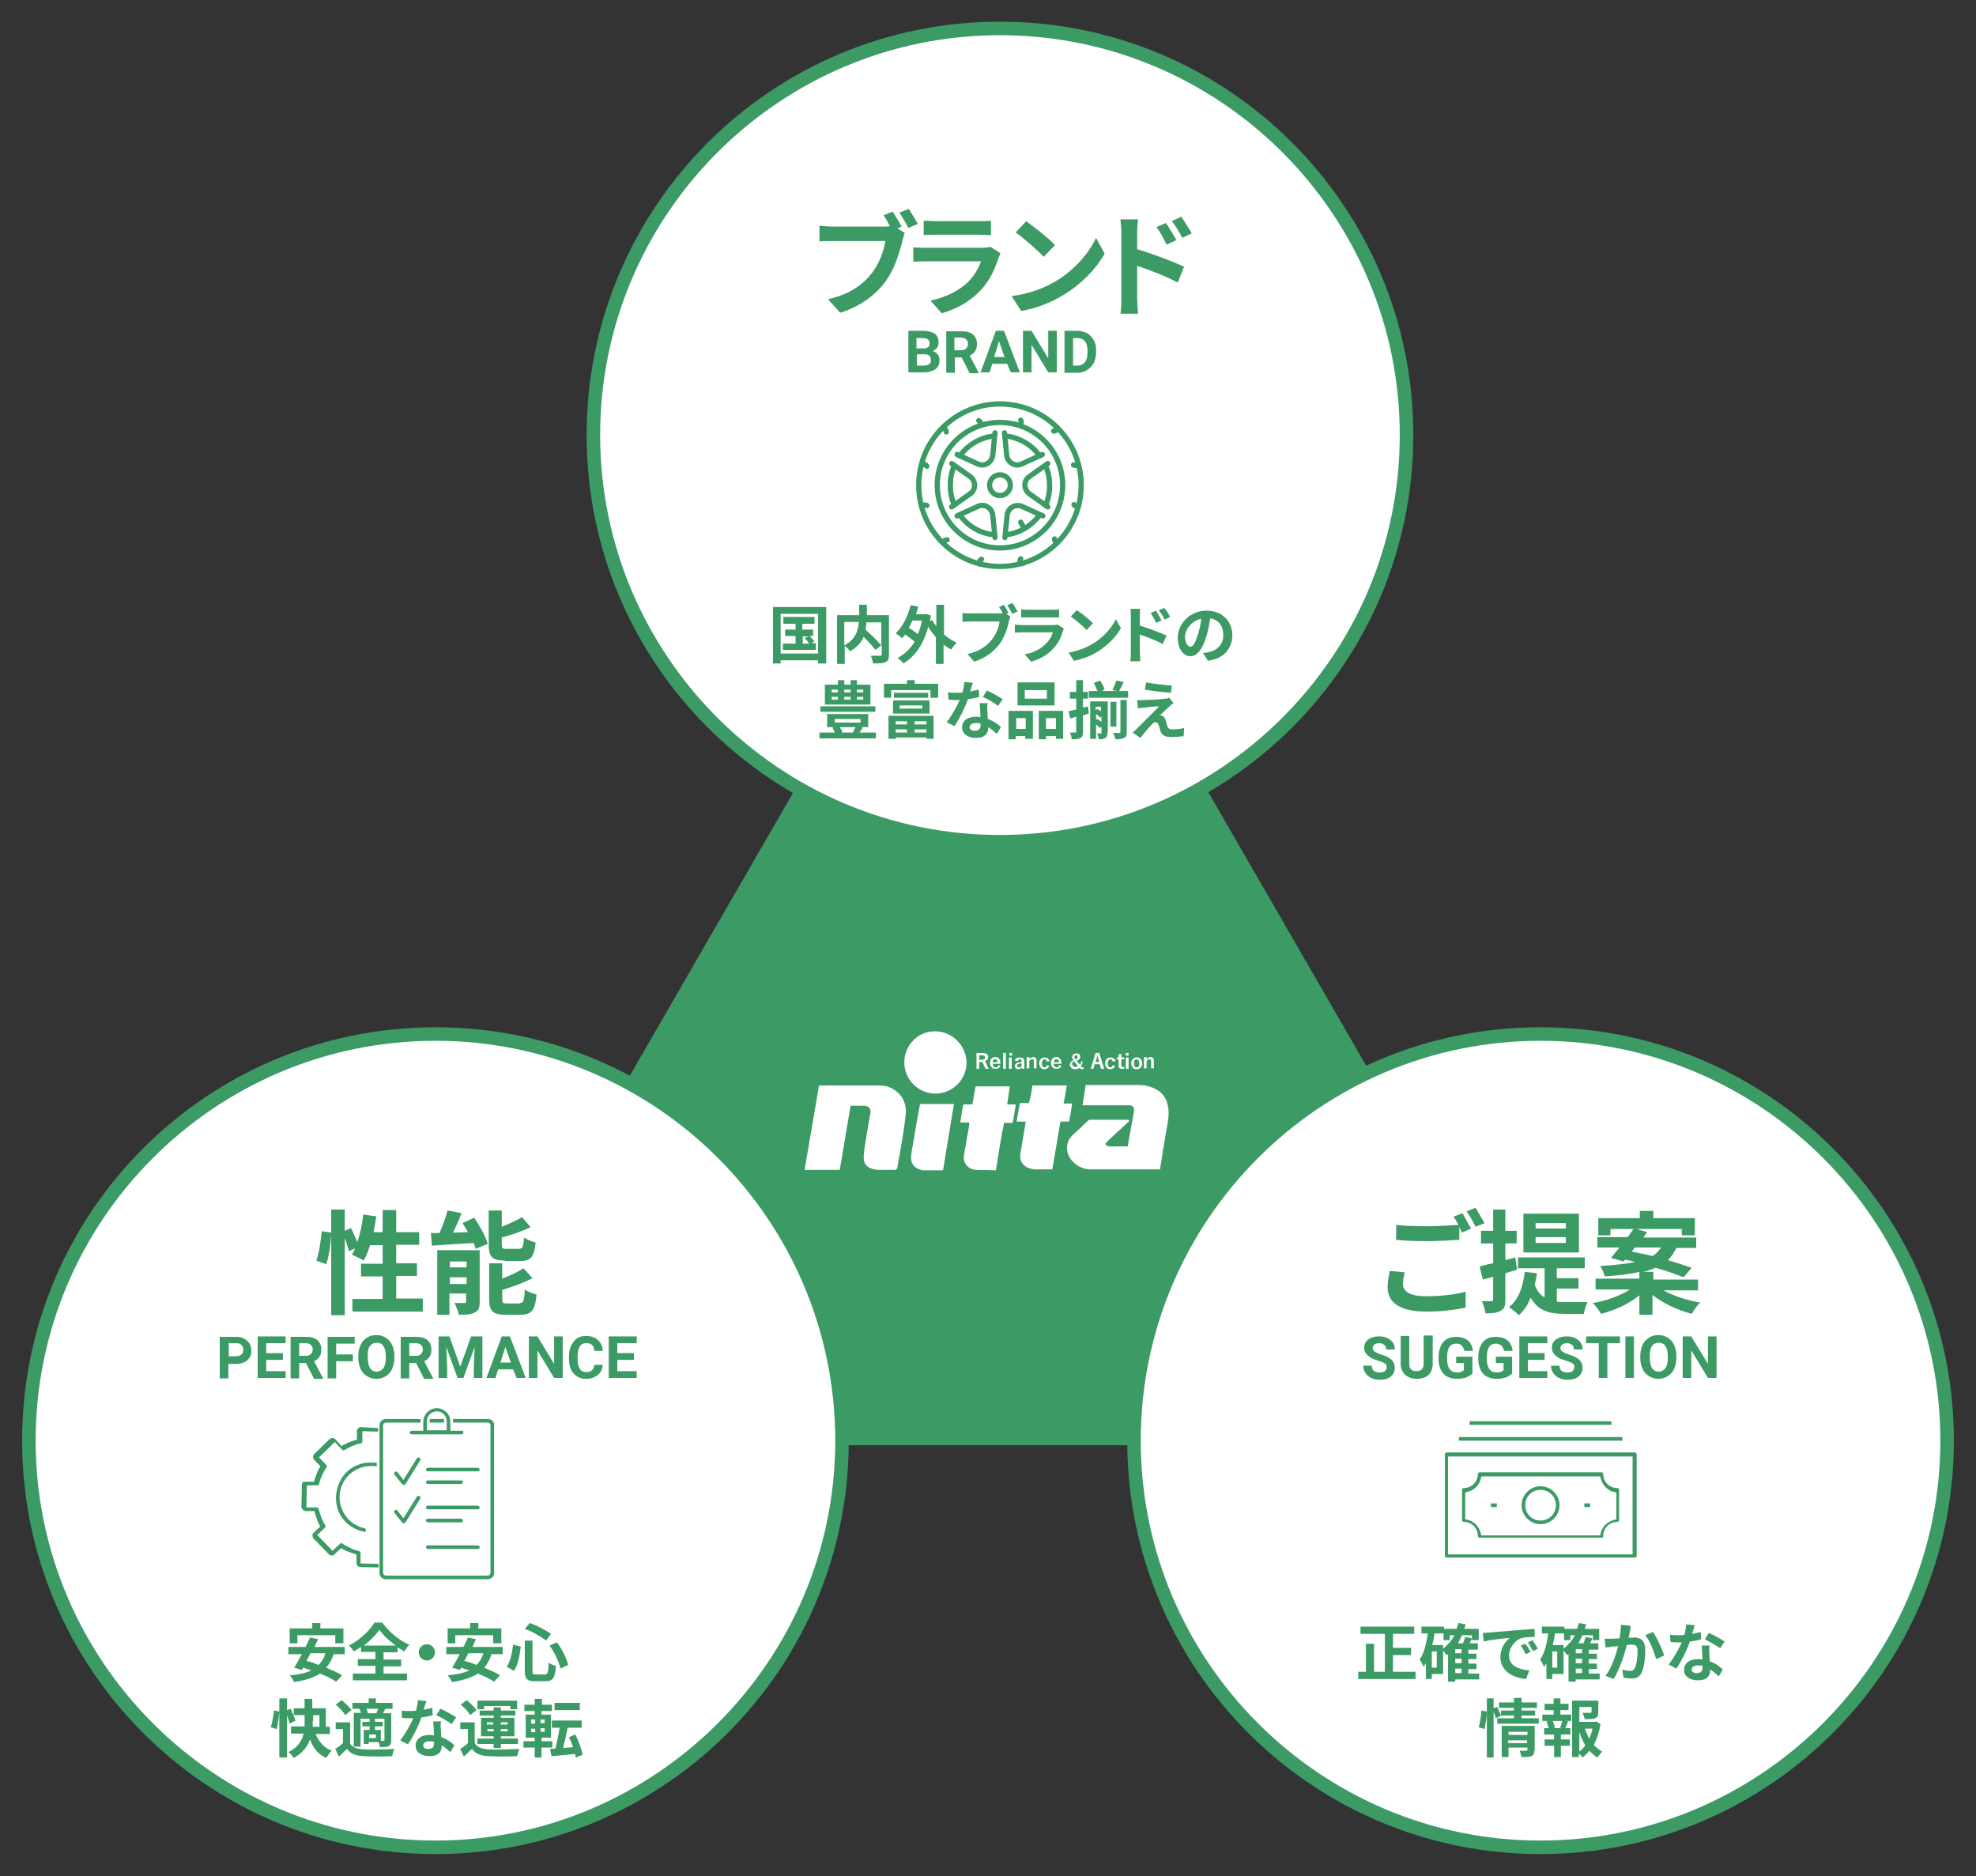 <?xml version="1.0" encoding="utf-8"?>
<!-- Generator: Adobe Illustrator 26.0.3, SVG Export Plug-In . SVG Version: 6.00 Build 0)  -->
<svg version="1.1" xmlns="http://www.w3.org/2000/svg" xmlns:xlink="http://www.w3.org/1999/xlink" x="0px" y="0px"
	 viewBox="0 0 437.9 415.7" style="enable-background:new 0 0 437.9 415.7;" xml:space="preserve">
<rect x="0" y="0" width="437.9" height="415.7" fill="#333333" stroke="none"/>
<style type="text/css">
	.st0{fill:#3C9A65;}
	.st1{fill:#FFFFFF;}
	.st2{fill-rule:evenodd;clip-rule:evenodd;fill:#FFFFFF;}
	.st3{enable-background:new    ;}
	.st4{fill:none;stroke:#3C9A65;stroke-width:1.161;stroke-linecap:round;stroke-miterlimit:10;}
	.st5{fill:none;stroke:#3C9A65;stroke-width:1.161;stroke-linecap:round;stroke-linejoin:round;stroke-miterlimit:10;}
</style>
<g id="bg">
	<g id="レイヤー_1_00000176733342323811999640000009873160180069844901_">
	</g>
	<g id="text">
		<g>
			<polygon class="st0" points="221.8,95.9 92.3,320.2 351.3,320.2 			"/>
		</g>
		<g>
			<ellipse class="st1" cx="221.6" cy="96.4" rx="90.1" ry="90.1"/>
			<path class="st0" d="M221.6,7.8c48.9,0,88.6,39.8,88.6,88.6S270.4,185,221.6,185c-48.9,0-88.6-39.8-88.6-88.6
				S172.7,7.8,221.6,7.8 M221.6,4.8c-50.6,0-91.6,41-91.6,91.6s41,91.6,91.6,91.6s91.6-41,91.6-91.6S272.2,4.8,221.6,4.8L221.6,4.8z
				"/>
		</g>
		<g>
			<g>
				<ellipse class="st1" cx="341.4" cy="319.3" rx="90.1" ry="90.1"/>
				<path class="st0" d="M341.4,230.6c48.9,0,88.6,39.8,88.6,88.6s-39.8,88.6-88.6,88.6c-48.9,0-88.6-39.8-88.6-88.6
					S292.5,230.6,341.4,230.6 M341.4,227.6c-50.6,0-91.6,41-91.6,91.6s41,91.6,91.6,91.6s91.6-41,91.6-91.6S392,227.6,341.4,227.6
					L341.4,227.6z"/>
			</g>
		</g>
		<g>
			<g>
				<path class="st2" d="M250.3,248.4c-0.1,0.1-0.3,0.2-0.4,0.3c-1.4,1.3-2.8,2.6-4.2,3.9c-0.2,0.2-0.3,0.3-0.5,0.5
					c-0.3,0.4-0.2,0.7,0.3,0.8c0.1,0,0.2,0.1,0.4,0.1c1.3,0,2.6,0,4,0c0.1-0.6,0.2-1.1,0.3-1.7c0.4-2,0.7-4,1.1-6c0-0.2,0-0.5,0-0.7
					c-0.1-0.4-0.4-0.6-0.8-0.7c-0.2,0-0.3,0-0.5,0c-3.1,0-6.3,0-9.4,0c-0.2,0-0.4,0-0.7,0c0.2-1.5,0.5-3,0.7-4.5c0.1,0,0.3,0,0.4,0
					c3.7,0,7.4,0,11.1,0c1.1,0,2.1,0.1,3.1,0.5c2.2,0.8,3.4,2.3,3.7,4.6c0.2,1.3,0,2.5-0.2,3.7c-0.5,2.8-1,5.7-1.4,8.5
					c-0.1,0.5-0.2,0.9-0.2,1.4c-0.2,0-0.3,0-0.5,0c-4.9,0-9.9,0-14.8,0c-1.7,0-3.2-0.7-4.3-2c-1.3-1.5-1.5-3.9,0.1-5.5
					c1.2-1.1,2.4-2.2,3.5-3.3c0.1-0.1,0.3-0.2,0.4-0.2c2.9,0,5.8,0,8.7,0C250.1,248.3,250.2,248.4,250.3,248.4
					C250.2,248.4,250.3,248.4,250.3,248.4z"/>
				<path class="st2" d="M198.5,259.2c-0.4,0-0.8,0-1.2,0c-0.9,0-1.7,0-2.6,0c-0.4,0-0.9-0.1-1.3-0.2c-1.3-0.3-2-1.2-2-2.5
					c0-0.7,0.1-1.4,0.2-2.2c0.4-2.6,0.8-5.1,1.3-7.7c0.1-0.8-0.2-1.4-1.1-1.6c-0.1,0-0.2,0-0.2,0c-1,0-2,0-3.1,0
					c-0.8,4.7-1.6,9.4-2.4,14.2c-2.6,0-5.2,0-7.8,0c1.1-6.2,2.1-12.4,3.2-18.7c0.2,0,0.3,0,0.5,0c4.3,0,8.6,0,12.9,0
					c1.8,0,3.3,0.7,4.5,2c1.1,1.3,1.5,2.8,1.3,4.5c-0.4,4-1.2,8-1.9,12C198.6,259,198.6,259.1,198.5,259.2z"/>
				<path class="st2" d="M228.8,240.5c2.6,0,5.1,0,7.6,0c-0.2,1.3-0.4,2.6-0.7,4c0.7,0,1.3,0,1.9,0c-0.2,1.4-0.4,2.7-0.7,4
					c-0.6,0-1.3,0-1.9,0c-0.6,3.6-1.2,7.1-1.8,10.6c-0.1,0-0.2,0-0.3,0c-1.1,0-2.3,0-3.4,0c-0.5,0-1-0.1-1.5-0.3
					c-1.3-0.4-2.1-1.7-1.9-3.1c0.4-2.1,0.7-4.3,1.1-6.4c0-0.3,0.1-0.5,0.1-0.8c-0.7,0-1.3,0-2,0c0.2-1.4,0.5-2.7,0.7-4.1
					c0.7,0,1.3,0,2,0C228.4,243.2,228.6,241.9,228.8,240.5z"/>
				<path class="st2" d="M220.7,259.3c-1.5,0-3-0.1-4.5-0.1c-0.3,0-0.6-0.1-0.9-0.2c-1.2-0.5-1.9-1.7-1.7-2.9
					c0.2-1.4,0.5-2.7,0.7-4.1c0.2-1,0.4-2,0.5-3.1c0,0,0-0.1,0-0.2c-0.6,0-1.3,0-2,0c0.2-1.4,0.4-2.7,0.7-4c0.7,0,1.3,0,2,0
					c0.2-1.4,0.5-2.7,0.7-4c2.5,0,5.1,0,7.6,0c-0.2,1.3-0.4,2.6-0.6,4c0.6,0,1.2,0,1.9,0c-0.2,1.4-0.4,2.7-0.7,4.1
					c-0.6,0-1.3,0-1.9,0C221.8,252.2,221.3,255.6,220.7,259.3z"/>
				<path class="st2" d="M207.2,228.5c3.8,0,6.9,3.1,7,6.9c0,3.8-3.1,6.9-6.9,6.9s-6.9-3.1-6.9-6.9
					C200.4,231.8,203.2,228.5,207.2,228.5z"/>
				<path class="st2" d="M211.4,244.6c-0.8,4.9-1.6,9.7-2.4,14.6c-0.1,0-0.1,0.1-0.1,0.1c-1.3,0-2.6,0-4,0c-0.3,0-0.6,0-0.8-0.1
					c-1.6-0.4-2.3-1.5-2.2-3c0.1-0.8,0.2-1.7,0.4-2.5c0.4-2.5,0.8-5,1.3-7.5c0.1-0.5,0.2-1,0.3-1.6
					C206.3,244.6,208.8,244.6,211.4,244.6z"/>
			</g>
			<g>
				<path class="st1" d="M216.4,233.3h1.3c0.8,0,1.3,0.3,1.3,0.9c0,0.2-0.1,0.4-0.2,0.6c-0.1,0.1-0.3,0.2-0.5,0.3l0.8,1.7h-0.7
					l-0.7-1.5h-0.2H217v1.5h-0.6L216.4,233.3L216.4,233.3z M217,233.8v1h0.6c0.5,0,0.7-0.2,0.7-0.5s-0.2-0.5-0.7-0.5H217z"/>
				<path class="st1" d="M221.7,235.7H220c0,0.2,0.1,0.5,0.2,0.6c0.1,0.1,0.3,0.2,0.5,0.2c0.3,0,0.5-0.2,0.5-0.5l0.5,0.1
					c-0.2,0.5-0.5,0.7-1.1,0.7c-0.4,0-0.7-0.1-0.9-0.4c-0.2-0.2-0.3-0.5-0.3-0.9s0.1-0.8,0.4-1c0.2-0.2,0.5-0.3,0.8-0.3
					c0.4,0,0.6,0.1,0.8,0.4c0.2,0.2,0.3,0.5,0.3,0.9V235.7L221.7,235.7z M221.1,235.3c0-0.4-0.2-0.6-0.6-0.6c-0.2,0-0.3,0.1-0.4,0.2
					c-0.1,0.1-0.1,0.3-0.1,0.5L221.1,235.3L221.1,235.3z"/>
				<path class="st1" d="M222.9,233.3v3.5h-0.6v-3.5H222.9z"/>
				<path class="st1" d="M224.3,233.3v0.6h-0.6v-0.6H224.3z M224.2,234.3v2.5h-0.6v-2.5H224.2z"/>
				<path class="st1" d="M224.9,235c0.1-0.5,0.5-0.7,1.1-0.7c0.7,0,1,0.3,1,0.8v1c0,0.2,0,0.5,0,0.7h-0.5c0-0.1,0-0.2,0-0.3
					c-0.2,0.2-0.5,0.4-0.8,0.4c-0.2,0-0.5-0.1-0.6-0.2c-0.1-0.1-0.2-0.3-0.2-0.5c0-0.4,0.3-0.7,0.8-0.8c0.2,0,0.5-0.1,0.7-0.1v-0.1
					c0-0.2,0-0.3-0.1-0.4c-0.1-0.1-0.2-0.1-0.3-0.1s-0.2,0-0.3,0.1s-0.1,0.2-0.2,0.3L224.9,235z M226.4,235.6c-0.2,0-0.4,0-0.6,0.1
					c-0.3,0.1-0.4,0.2-0.4,0.4s0.1,0.4,0.4,0.4c0.2,0,0.5-0.1,0.6-0.4V235.6L226.4,235.6z"/>
				<path class="st1" d="M228.2,234.3v0.4c0.1-0.2,0.2-0.3,0.4-0.4s0.3-0.1,0.4-0.1c0.2,0,0.4,0.1,0.5,0.2c0.1,0.1,0.2,0.3,0.2,0.5
					v1.8h-0.6v-1.6c0-0.3-0.1-0.4-0.4-0.4c-0.1,0-0.2,0-0.3,0.1s-0.2,0.2-0.3,0.3v1.6h-0.6v-2.5L228.2,234.3L228.2,234.3z"/>
				<path class="st1" d="M232.6,235.1l-0.6,0.1c-0.1-0.3-0.2-0.5-0.5-0.5c-0.4,0-0.6,0.3-0.6,0.9c0,0.6,0.2,0.9,0.6,0.9
					c0.3,0,0.4-0.2,0.5-0.5l0.5,0.1c-0.1,0.3-0.2,0.5-0.4,0.6s-0.4,0.2-0.6,0.2c-0.4,0-0.7-0.1-0.9-0.4c-0.2-0.2-0.3-0.5-0.3-0.9
					s0.1-0.8,0.4-1c0.2-0.2,0.5-0.3,0.8-0.3s0.5,0.1,0.7,0.2C232.4,234.7,232.5,234.8,232.6,235.1z"/>
				<path class="st1" d="M235.2,235.7h-1.7c0,0.2,0.1,0.5,0.2,0.6c0.1,0.1,0.3,0.2,0.5,0.2c0.3,0,0.5-0.2,0.5-0.5l0.5,0.1
					c-0.2,0.5-0.5,0.7-1.1,0.7c-0.4,0-0.7-0.1-0.9-0.4c-0.2-0.2-0.3-0.5-0.3-0.9s0.1-0.8,0.4-1c0.2-0.2,0.5-0.3,0.8-0.3
					c0.4,0,0.6,0.1,0.8,0.4c0.2,0.2,0.3,0.5,0.3,0.9V235.7z M234.7,235.3c0-0.4-0.2-0.6-0.6-0.6c-0.2,0-0.3,0.1-0.4,0.2
					c-0.1,0.1-0.1,0.3-0.1,0.5L234.7,235.3L234.7,235.3z"/>
				<path class="st1" d="M239.9,235.2c0,0.5-0.2,0.8-0.4,1.1c0.1,0.1,0.2,0.2,0.3,0.2s0.2,0,0.4,0l-0.1,0.4H240
					c-0.2,0-0.4,0-0.5-0.1c-0.1,0-0.2-0.1-0.3-0.2c-0.2,0.2-0.6,0.3-0.9,0.3c-0.4,0-0.7-0.1-0.9-0.3s-0.3-0.4-0.3-0.7
					c0-0.2,0.1-0.5,0.2-0.6c0.1-0.1,0.3-0.3,0.6-0.4c-0.2-0.2-0.3-0.5-0.3-0.7s0.1-0.4,0.3-0.6c0.2-0.1,0.4-0.2,0.6-0.2
					c0.3,0,0.5,0.1,0.7,0.2c0.1,0.1,0.2,0.3,0.2,0.5s-0.1,0.4-0.2,0.6c-0.1,0.1-0.4,0.2-0.6,0.3c0.2,0.3,0.5,0.7,0.8,1
					c0.1-0.2,0.2-0.5,0.2-0.9L239.9,235.2z M238,235.1c-0.3,0.1-0.4,0.4-0.4,0.6c0,0.2,0.1,0.4,0.2,0.5c0.1,0.1,0.3,0.2,0.5,0.2
					s0.4-0.1,0.6-0.2C238.6,235.9,238.3,235.5,238,235.1z M238.3,234.7c0.2-0.1,0.4-0.1,0.4-0.2c0.1-0.1,0.1-0.2,0.1-0.3
					s0-0.2-0.1-0.3s-0.1-0.1-0.2-0.1c-0.1,0-0.2,0-0.3,0.1s-0.1,0.2-0.1,0.3C238,234.2,238.1,234.4,238.3,234.7z"/>
				<path class="st1" d="M243.6,233.3l1.1,3.5H244l-0.3-1h-1.1l-0.3,1h-0.6l1.1-3.5H243.6z M243.6,235.3l-0.2-0.7
					c0-0.1-0.1-0.4-0.2-0.8l0,0c-0.1,0.3-0.1,0.6-0.2,0.8l-0.2,0.7H243.6z"/>
				<path class="st1" d="M247.2,235.1l-0.6,0.1c-0.1-0.3-0.2-0.5-0.5-0.5c-0.4,0-0.6,0.3-0.6,0.9c0,0.6,0.2,0.9,0.6,0.9
					c0.3,0,0.4-0.2,0.5-0.5l0.5,0.1c-0.1,0.3-0.2,0.5-0.4,0.6s-0.4,0.2-0.6,0.2c-0.4,0-0.7-0.1-0.9-0.4c-0.2-0.2-0.3-0.5-0.3-0.9
					s0.1-0.8,0.4-1c0.2-0.2,0.5-0.3,0.8-0.3s0.5,0.1,0.7,0.2C247.1,234.7,247.2,234.8,247.2,235.1z"/>
				<path class="st1" d="M248.5,233.5v0.8h0.6v0.4h-0.6v1.3c0,0.2,0.1,0.4,0.3,0.4c0.1,0,0.2,0,0.3,0v0.4c-0.1,0-0.3,0-0.5,0
					c-0.3,0-0.5-0.1-0.6-0.2c-0.1-0.1-0.1-0.3-0.1-0.5v-1.4h-0.4v-0.4h0.4v-0.7L248.5,233.5z"/>
				<path class="st1" d="M250.1,233.3v0.6h-0.6v-0.6H250.1z M250.1,234.3v2.5h-0.6v-2.5H250.1z"/>
				<path class="st1" d="M251.9,234.3c0.4,0,0.7,0.1,0.9,0.4c0.2,0.2,0.3,0.5,0.3,0.9s-0.1,0.8-0.4,1c-0.2,0.2-0.5,0.3-0.8,0.3
					c-0.4,0-0.7-0.1-0.9-0.4c-0.2-0.2-0.3-0.5-0.3-0.9s0.1-0.7,0.4-1C251.3,234.4,251.5,234.3,251.9,234.3z M251.9,234.7
					c-0.4,0-0.6,0.3-0.6,0.9c0,0.6,0.2,0.9,0.6,0.9c0.4,0,0.6-0.3,0.6-0.9C252.4,235,252.2,234.7,251.9,234.7z"/>
				<path class="st1" d="M254.2,234.3v0.4c0.1-0.2,0.2-0.3,0.4-0.4c0.1-0.1,0.3-0.1,0.4-0.1c0.2,0,0.4,0.1,0.5,0.2
					c0.1,0.1,0.2,0.3,0.2,0.5v1.8h-0.6v-1.6c0-0.3-0.1-0.4-0.4-0.4c-0.1,0-0.2,0-0.3,0.1s-0.2,0.2-0.3,0.3v1.6h-0.6v-2.5
					L254.2,234.3L254.2,234.3z"/>
			</g>
		</g>
	</g>
	<g>
		<ellipse class="st1" cx="96.5" cy="319.3" rx="90.1" ry="90.1"/>
		<path class="st0" d="M96.5,230.6c48.9,0,88.6,39.8,88.6,88.6s-39.8,88.6-88.6,88.6c-48.9,0-88.6-39.8-88.6-88.6
			S47.6,230.6,96.5,230.6 M96.5,227.6c-50.6,0-91.6,41-91.6,91.6s41,91.6,91.6,91.6s91.6-41,91.6-91.6S147.1,227.6,96.5,227.6
			L96.5,227.6z"/>
	</g>
</g>
<g id="text_00000014635205556989771110000011254975523783047579_">
	<g>
		<path class="st0" d="M199.8,50.2l-0.9,0.4l1.6,1c-0.2,0.5-0.4,1.2-0.5,1.7c-0.6,2.4-1.7,6.3-3.8,9.1c-2.2,3-5.6,5.5-10,6.9l-2.7-3
			c4.9-1.1,7.8-3.3,9.8-5.9c1.6-2.1,2.6-4.9,2.9-7h-11.6c-1.1,0-2.3,0-3,0.1v-3.5c0.7,0.1,2.1,0.2,3,0.2H196c0.3,0,0.7,0,1.2-0.1
			c-0.4-0.8-0.9-1.7-1.4-2.4l2-0.8C198.5,47.9,199.3,49.3,199.8,50.2z M203.4,49.6l-2.1,0.9c-0.5-1-1.3-2.4-2-3.4l2.1-0.8
			C202,47.2,202.9,48.7,203.4,49.6z"/>
		<path class="st0" d="M221.3,57.1c-0.8,2.4-1.8,4.8-3.7,6.9c-2.5,2.8-5.7,4.5-8.9,5.4l-2.5-2.8c3.7-0.8,6.7-2.4,8.6-4.4
			c1.3-1.4,2.1-2.9,2.6-4.3h-12.1c-0.6,0-1.8,0-2.9,0.1v-3.2c1,0.1,2.1,0.1,2.9,0.1h12.4c0.8,0,1.5-0.1,1.8-0.2l2.2,1.4
			C221.6,56.4,221.4,56.9,221.3,57.1z M207.3,49h9.6c0.8,0,2,0,2.7-0.1v3.2c-0.7,0-1.8-0.1-2.7-0.1h-9.6c-0.8,0-1.9,0-2.6,0.1v-3.2
			C205.4,48.9,206.5,49,207.3,49z"/>
		<path class="st0" d="M233.8,62.4c4.3-2.5,7.5-6.3,9.1-9.7l1.9,3.5c-1.9,3.4-5.2,6.8-9.2,9.2c-2.5,1.5-5.7,2.9-9.3,3.5l-2.1-3.3
			C228.2,65.1,231.4,63.8,233.8,62.4z M233.8,54.3l-2.5,2.6c-1.3-1.4-4.4-4.1-6.2-5.4l2.3-2.5C229.1,50.2,232.4,52.8,233.8,54.3z"/>
		<path class="st0" d="M248.5,51.6c0-0.9-0.1-2.1-0.2-3h3.9c-0.1,0.9-0.2,2-0.2,3v3.6c3.3,1,8.1,2.8,10.4,3.9l-1.4,3.5
			c-2.6-1.4-6.3-2.8-9-3.7V66c0,0.7,0.1,2.4,0.2,3.5h-3.9c0.2-1,0.2-2.5,0.2-3.5V51.6z M260.7,53.2l-2.2,1c-0.7-1.6-1.3-2.6-2.2-3.9
			l2.1-0.9C259.1,50.5,260.1,52.1,260.7,53.2z M264.1,51.7l-2.1,1c-0.8-1.6-1.4-2.5-2.3-3.7l2.1-1C262.4,49,263.5,50.6,264.1,51.7z"
			/>
	</g>
	<g class="st3">
		<path class="st0" d="M201.3,82.5v-9.2h3.2c1.1,0,2,0.2,2.6,0.6s0.9,1.1,0.9,1.9c0,0.5-0.1,0.9-0.3,1.2s-0.6,0.6-1,0.8
			c0.5,0.1,0.8,0.4,1.1,0.7c0.3,0.4,0.4,0.8,0.4,1.3c0,0.9-0.3,1.6-0.9,2s-1.4,0.7-2.4,0.7H201.3z M203.2,77.2h1.4
			c1,0,1.4-0.4,1.4-1.1c0-0.4-0.1-0.7-0.4-0.9c-0.2-0.2-0.6-0.3-1.2-0.3h-1.3V77.2z M203.2,78.5V81h1.6c0.4,0,0.8-0.1,1.1-0.3
			c0.3-0.2,0.4-0.5,0.4-0.9c0-0.8-0.4-1.3-1.3-1.3H203.2z"/>
		<path class="st0" d="M213.1,79.2h-1.5v3.4h-1.9v-9.2h3.4c1.1,0,1.9,0.2,2.5,0.7c0.6,0.5,0.9,1.2,0.9,2.1c0,0.6-0.1,1.2-0.4,1.6
			c-0.3,0.4-0.7,0.8-1.2,1l2,3.8v0.1h-2L213.1,79.2z M211.5,77.6h1.5c0.5,0,0.8-0.1,1.1-0.4s0.4-0.6,0.4-1c0-0.4-0.1-0.8-0.4-1
			c-0.2-0.2-0.6-0.4-1.1-0.4h-1.5V77.6z"/>
		<path class="st0" d="M223.2,80.6h-3.3l-0.6,1.9h-2l3.4-9.2h1.8l3.5,9.2h-2L223.2,80.6z M220.3,79.1h2.3l-1.2-3.5L220.3,79.1z"/>
		<path class="st0" d="M234.2,82.5h-1.9l-3.7-6.1v6.1h-1.9v-9.2h1.9l3.7,6.1v-6.1h1.9V82.5z"/>
		<path class="st0" d="M235.9,82.5v-9.2h2.8c0.8,0,1.5,0.2,2.2,0.5c0.6,0.4,1.1,0.9,1.5,1.6c0.4,0.7,0.5,1.4,0.5,2.3v0.4
			c0,0.9-0.2,1.6-0.5,2.3c-0.4,0.7-0.9,1.2-1.5,1.6c-0.6,0.4-1.4,0.6-2.2,0.6H235.9z M237.8,74.8V81h0.9c0.7,0,1.3-0.2,1.7-0.7
			s0.6-1.2,0.6-2.1v-0.5c0-0.9-0.2-1.7-0.6-2.1c-0.4-0.5-1-0.7-1.7-0.7H237.8z"/>
	</g>
	<g>
		<path class="st0" d="M183.1,134.5V147h-1.8v-0.7H173v0.7h-1.7v-12.5H183.1z M181.3,144.8V136H173v8.8H181.3z M180.8,142.6v1.4
			h-7.3v-1.4h2.8v-1.7H174v-1.4h2.3v-1.3h-2.7v-1.5h6.9v1.5h-2.7v1.3h2.4v1.4h-0.8c0.4,0.4,0.8,0.9,1.1,1.2l-0.7,0.4H180.8z
			 M177.9,142.6h1.4c-0.2-0.4-0.6-0.9-1-1.2l0.9-0.4h-1.3V142.6z"/>
		<path class="st0" d="M197,145.1c0,0.9-0.2,1.4-0.8,1.6c-0.6,0.3-1.5,0.3-2.7,0.3c-0.1-0.5-0.3-1.2-0.5-1.7c0.8,0,1.8,0,2,0
			c0.3,0,0.4-0.1,0.4-0.3v-2.1l-1.4,1.1c-0.6-0.8-1.6-1.9-2.6-2.9c-0.5,1.2-1.5,2.3-3,3.2c-0.2-0.3-0.8-0.9-1.2-1.2v4h-1.7v-10.8
			h4.9v-2.3h1.7v2.3h4.9V145.1z M187.1,143c2.6-1.4,3.1-3.4,3.2-5.2h-3.2V143z M192,137.9c0,0.5-0.1,1-0.2,1.6
			c1.2,1.1,2.7,2.5,3.5,3.5v-5.1H192z"/>
		<path class="st0" d="M209.1,140.5c0.9,0.8,1.9,1.4,2.9,1.9c-0.4,0.4-0.9,1-1.2,1.5c-0.6-0.3-1.2-0.7-1.7-1.1v4.3h-1.7v-5.9
			c-0.6-0.7-1.2-1.5-1.7-2.3c-1.1,4-3,6.6-5.5,8.1c-0.3-0.4-0.9-1-1.3-1.2c1.5-0.8,2.8-2,3.8-3.6c-0.5-0.5-1.4-1.1-2.1-1.6
			c-0.2,0.3-0.5,0.6-0.7,0.8c-0.3-0.3-1-0.8-1.4-1.1c1.5-1.4,2.7-3.7,3.3-6.2l1.7,0.3c-0.2,0.6-0.3,1.1-0.5,1.7h1.9l0.3-0.1l1.1,0.4
			c-0.1,0.4-0.1,0.8-0.2,1.2l0.5-0.2c0.2,0.4,0.5,0.9,0.9,1.3v-4.7h1.7V140.5z M202.2,137.5c-0.3,0.6-0.5,1.1-0.8,1.6
			c0.7,0.4,1.4,0.9,2,1.4c0.4-0.9,0.7-1.9,0.9-3H202.2z"/>
		<path class="st0" d="M223.5,135.8L223,136l0.9,0.6c-0.1,0.3-0.2,0.7-0.3,1c-0.3,1.4-0.9,3.5-2.1,5.1c-1.3,1.7-3.1,3.1-5.6,3.9
			l-1.5-1.7c2.8-0.6,4.4-1.9,5.5-3.3c0.9-1.2,1.5-2.7,1.6-3.9h-6.5c-0.6,0-1.3,0-1.7,0.1v-2c0.4,0.1,1.2,0.1,1.7,0.1h6.5
			c0.2,0,0.4,0,0.7,0c-0.2-0.5-0.5-1-0.8-1.4l1.1-0.5C222.8,134.5,223.2,135.3,223.5,135.8z M225.5,135.5l-1.2,0.5
			c-0.3-0.6-0.7-1.4-1.1-1.9l1.2-0.5C224.7,134.1,225.2,135,225.5,135.5z"/>
		<path class="st0" d="M235.6,139.7c-0.4,1.4-1,2.7-2.1,3.9c-1.4,1.6-3.2,2.5-5,3l-1.4-1.6c2.1-0.4,3.8-1.4,4.8-2.5
			c0.8-0.8,1.2-1.6,1.4-2.4h-6.8c-0.3,0-1,0-1.6,0.1v-1.8c0.6,0,1.2,0.1,1.6,0.1h6.9c0.4,0,0.8-0.1,1-0.1l1.2,0.8
			C235.8,139.3,235.7,139.5,235.6,139.7z M227.8,135.1h5.4c0.4,0,1.1,0,1.5-0.1v1.8c-0.4,0-1,0-1.5,0h-5.4c-0.4,0-1.1,0-1.5,0V135
			C226.8,135.1,227.4,135.1,227.8,135.1z"/>
		<path class="st0" d="M242.2,142.6c2.4-1.4,4.2-3.6,5.1-5.4l1.1,2c-1.1,1.9-2.9,3.8-5.2,5.2c-1.4,0.9-3.2,1.6-5.2,2l-1.2-1.8
			C239.1,144.2,240.9,143.4,242.2,142.6z M242.2,138.1l-1.4,1.5c-0.7-0.8-2.5-2.3-3.5-3l1.3-1.4
			C239.6,135.8,241.4,137.2,242.2,138.1z"/>
		<path class="st0" d="M250.6,136.6c0-0.5,0-1.2-0.1-1.7h2.2c-0.1,0.5-0.1,1.1-0.1,1.7v2c1.9,0.6,4.6,1.6,5.9,2.2l-0.8,1.9
			c-1.5-0.8-3.6-1.6-5.1-2.1v4c0,0.4,0.1,1.4,0.1,1.9h-2.2c0.1-0.5,0.1-1.4,0.1-1.9V136.6z M257.4,137.5l-1.2,0.5
			c-0.4-0.9-0.7-1.4-1.2-2.2l1.2-0.5C256.5,135.9,257.1,136.8,257.4,137.5z M259.3,136.7l-1.2,0.6c-0.4-0.9-0.8-1.4-1.3-2.1l1.2-0.5
			C258.4,135.1,259,136,259.3,136.7z"/>
		<path class="st0" d="M267.7,146.4l-1.1-1.7c0.5-0.1,0.9-0.1,1.3-0.2c1.8-0.4,3.2-1.7,3.2-3.8c0-1.9-1-3.4-2.9-3.7
			c-0.2,1.2-0.4,2.5-0.8,3.8c-0.8,2.8-2,4.6-3.6,4.6c-1.6,0-2.8-1.7-2.8-4.1c0-3.2,2.8-6,6.4-6c3.5,0,5.7,2.4,5.7,5.5
			C273,143.8,271.2,145.9,267.7,146.4z M263.8,143.3c0.6,0,1.1-0.9,1.7-2.8c0.3-1,0.6-2.2,0.7-3.4c-2.3,0.5-3.6,2.5-3.6,4.1
			C262.7,142.6,263.3,143.3,263.8,143.3z"/>
		<path class="st0" d="M194.1,162.3v1.3h-12.5v-1.3h3.4c-0.1-0.4-0.4-0.7-0.5-1.1l0.4-0.1h-1.6v-2.9h9.1v2.9h-1.6l0.4,0.1
			c-0.2,0.4-0.5,0.7-0.7,1.1H194.1z M194,157.7h-12.2v-1.2H194V157.7z M192.9,156.1h-10.1v-4.4h2.9v-1h1.4v1h1.4v-1h1.4v1h3V156.1z
			 M184.3,153.4h1.4v-0.6h-1.4V153.4z M184.3,155h1.4v-0.6h-1.4V155z M185,160.1h5.7v-0.8H185V160.1z M186.1,161.1
			c0.2,0.4,0.5,0.8,0.6,1.1l-0.3,0.1h2.8l-0.2-0.1c0.2-0.3,0.4-0.7,0.6-1.1H186.1z M187.1,152.8v0.6h1.4v-0.6H187.1z M187.1,154.4
			v0.6h1.4v-0.6H187.1z M191.3,152.8h-1.4v0.6h1.4V152.8z M191.3,154.4h-1.4v0.6h1.4V154.4z"/>
		<path class="st0" d="M207.9,151.5v3.1h-1.7v-1.7h-8.7v1.7h-1.6v-3.1h5.1v-0.8h1.7v0.8H207.9z M196.9,158.6h10v5.1h-1.6v-0.3h-6.8
			v0.3h-1.6V158.6z M197.9,155.2h8.1v2.9h-8.1V155.2z M205.7,153.5v1.1h-7.6v-1.1H205.7z M198.5,159.8v0.7h2.5v-0.7H198.5z
			 M201,162.3v-0.7h-2.5v0.7H201z M199.4,157h5v-0.7h-5V157z M205.3,159.8h-2.6v0.7h2.6V159.8z M205.3,162.3v-0.7h-2.6v0.7H205.3z"
			/>
		<path class="st0" d="M215,153.2c0.7-0.1,1.3-0.3,1.9-0.4l0.1,1.6c-0.6,0.2-1.5,0.4-2.5,0.5c-0.7,2-1.9,4.4-3,6l-1.7-0.9
			c1.1-1.4,2.2-3.4,2.9-4.9c-0.3,0-0.5,0-0.7,0c-0.6,0-1.1,0-1.8-0.1l-0.1-1.6c0.6,0.1,1.3,0.1,1.9,0.1c0.4,0,0.8,0,1.3-0.1
			c0.2-0.8,0.4-1.6,0.4-2.3l1.9,0.2C215.4,151.8,215.2,152.5,215,153.2z M218.8,157.5c0,0.4,0.1,1.1,0.1,1.8
			c1.2,0.4,2.2,1.1,2.9,1.8l-0.9,1.5c-0.5-0.4-1.1-1-1.9-1.5c0,0,0,0.1,0,0.1c0,1.3-0.7,2.3-2.7,2.3c-1.7,0-3.1-0.8-3.1-2.3
			c0-1.4,1.1-2.4,3.1-2.4c0.3,0,0.6,0,1,0.1c-0.1-1-0.1-2.3-0.2-3.1h1.8C218.7,156.2,218.8,156.8,218.8,157.5z M216,161.9
			c1,0,1.3-0.5,1.3-1.3c0-0.1,0-0.2,0-0.3c-0.4-0.1-0.7-0.1-1.1-0.1c-0.8,0-1.3,0.4-1.3,0.9C214.8,161.5,215.2,161.9,216,161.9z
			 M217.8,154.4l0.9-1.4c1,0.4,2.7,1.4,3.5,1.9l-1,1.5C220.4,155.8,218.8,154.8,217.8,154.4z"/>
		<path class="st0" d="M223.6,157.5h5.3v6.2h-1.7v-0.6h-2.1v0.7h-1.6V157.5z M225.2,159.1v2.4h2.1v-2.4H225.2z M233.7,156.3h-8.2
			v-5.1h8.2V156.3z M232,152.9h-4.9v1.9h4.9V152.9z M235.6,157.5v6.2H234v-0.6h-2.2v0.7h-1.6v-6.3H235.6z M234,161.5v-2.4h-2.2v2.4
			H234z"/>
		<path class="st0" d="M241.3,158.1c-0.4,0.1-0.9,0.3-1.3,0.4v3.6c0,0.8-0.1,1.2-0.6,1.4c-0.4,0.3-1,0.3-1.9,0.3
			c0-0.4-0.2-1.1-0.4-1.5c0.5,0,1,0,1.2,0s0.2-0.1,0.2-0.3v-3.2c-0.5,0.1-0.9,0.3-1.3,0.4l-0.4-1.6c0.5-0.1,1.1-0.3,1.7-0.4v-2.4
			h-1.4v-1.5h1.4v-2.6h1.5v2.6h1.1v1.5h-1.1v2l1.1-0.3L241.3,158.1z M250,153.1v1.5h-8.7v-1.5h1.9c-0.2-0.5-0.5-1.2-0.8-1.8l1.4-0.5
			c0.4,0.6,0.9,1.5,1,2l-0.7,0.3h3.4l-1-0.2c0.3-0.6,0.7-1.5,0.9-2.1l1.6,0.3c-0.3,0.8-0.7,1.5-1,2H250z M245.4,162.3
			c0,0.6-0.1,1-0.4,1.2c-0.4,0.2-0.8,0.3-1.5,0.3c0-0.4-0.2-1-0.4-1.3c0.3,0,0.7,0,0.8,0c0.1,0,0.2,0,0.2-0.2v-1.3l-0.3,0.3
			c-0.2-0.2-0.6-0.5-0.9-0.8v3.2h-1.3v-8.3h3.9V162.3z M242.8,156.6v0.8l0.3-0.3c0.3,0.1,0.6,0.3,0.9,0.5v-1H242.8z M243.1,159.3
			c0.3,0.2,0.7,0.4,1,0.6v-1.2l-0.2,0.3c-0.2-0.2-0.6-0.5-1-0.8v1.3L243.1,159.3z M247.4,161h-1.3v-5.5h1.3V161z M248.2,155.1h1.5
			v7.1c0,0.7-0.1,1.1-0.6,1.3c-0.5,0.2-1.1,0.3-1.9,0.3c-0.1-0.4-0.3-1.1-0.6-1.4c0.6,0,1.2,0,1.4,0c0.2,0,0.3-0.1,0.3-0.2V155.1z"
			/>
		<path class="st0" d="M259.3,156.4c-0.6,0.5-1.9,1.8-2.3,2.1c0.1,0,0.4,0,0.5,0.1c0.4,0.1,0.7,0.4,0.8,1c0.1,0.4,0.3,0.9,0.4,1.3
			c0.1,0.4,0.4,0.7,1,0.7c1.1,0,2-0.1,2.7-0.3l-0.1,1.8c-0.6,0.1-2,0.2-2.7,0.2c-1.3,0-2-0.3-2.4-1.2c-0.1-0.4-0.3-1.1-0.4-1.4
			c-0.2-0.5-0.5-0.7-0.7-0.7c-0.3,0-0.6,0.2-0.9,0.6c-0.5,0.5-1.5,1.6-2.5,2.9l-1.7-1.2c0.3-0.2,0.6-0.5,1-0.9
			c0.7-0.7,3.6-3.6,4.9-4.9c-1,0-2.7,0.2-3.5,0.3c-0.5,0-0.9,0.1-1.2,0.2l-0.2-1.9c0.3,0,0.8,0.1,1.3,0c0.7,0,3.8-0.1,5-0.3
			c0.3,0,0.6-0.1,0.8-0.2l1,1.2C259.8,155.9,259.5,156.2,259.3,156.4z M259.7,151.9l-0.2,1.6c-1.5-0.1-4.1-0.4-5.8-0.7l0.3-1.6
			C255.6,151.5,258.2,151.8,259.7,151.9z"/>
	</g>
	<g>
		<g>
			<path class="st0" d="M320.6,345.1c-0.2,0-0.4-0.2-0.4-0.4v-22.5c0-0.2,0.2-0.4,0.4-0.4h41.7c0.2,0,0.4,0.2,0.4,0.4v22.5
				c0,0.2-0.2,0.4-0.4,0.4H320.6z M320.9,344.4h40.9v-21.7h-40.9V344.4z"/>
			<path class="st0" d="M327.9,340.7c-0.2,0-0.4-0.2-0.4-0.4c0-0.8-0.3-1.6-0.9-2.2c-0.6-0.6-1.4-0.9-2.2-0.9
				c-0.2,0-0.4-0.2-0.4-0.4v-6.7c0-0.1,0-0.2,0.1-0.3c0.1-0.1,0.2-0.1,0.3-0.1c0.8,0,1.6-0.3,2.2-0.9c0.6-0.6,0.9-1.4,0.9-2.2
				c0-0.2,0.2-0.4,0.4-0.4h27c0.2,0,0.4,0.2,0.4,0.4c0,0.8,0.3,1.6,0.9,2.2c0.6,0.6,1.4,0.9,2.2,0.9c0.1,0,0.2,0,0.3,0.1
				c0.1,0.1,0.1,0.2,0.1,0.3v6.7c0,0.2-0.2,0.4-0.4,0.4c-0.8,0-1.6,0.3-2.2,0.9c-0.6,0.6-0.9,1.4-0.9,2.2c0,0.1,0,0.2-0.1,0.3
				c-0.1,0.1-0.2,0.1-0.3,0.1H327.9z M328.2,327.4c-0.1,0.8-0.5,1.5-1.1,2.1c-0.6,0.6-1.3,0.9-2.1,1.1l-0.3,0.1v5.9l0.3,0.1
				c0.8,0.1,1.5,0.5,2.1,1.1c0.6,0.6,0.9,1.3,1.1,2.1l0.1,0.3h26.3l0.1-0.3c0.1-0.8,0.5-1.5,1.1-2.1c0.6-0.6,1.3-0.9,2.1-1.1
				l0.3-0.1v-5.9l-0.3-0.1c-0.8-0.1-1.5-0.5-2.1-1.1c-0.6-0.6-0.9-1.3-1.1-2.1l-0.1-0.3h-26.3L328.2,327.4z"/>
			<path class="st0" d="M341.4,337.7c-2.3,0-4.2-1.9-4.2-4.2c0-2.3,1.9-4.2,4.2-4.2c2.3,0,4.2,1.9,4.2,4.2
				C345.6,335.8,343.7,337.7,341.4,337.7z M341.4,330.1c-1.9,0-3.4,1.5-3.4,3.4s1.5,3.4,3.4,3.4c1.9,0,3.4-1.5,3.4-3.4
				S343.3,330.1,341.4,330.1z"/>
			<rect x="351.1" y="333.1" class="st0" width="1.3" height="0.8"/>
			<rect x="330.4" y="333.1" class="st0" width="1.3" height="0.8"/>
			<rect x="323.3" y="318.4" class="st0" width="36.2" height="0.8"/>
			<rect x="325.7" y="314.9" class="st0" width="31.4" height="0.8"/>
		</g>
	</g>
	<g class="st3">
		<path class="st0" d="M310.9,284.5c0,1.6,1.5,2.7,5.1,2.7c3.4,0,6.6-0.4,8.8-1l0,3.5c-2.2,0.5-5.2,0.9-8.7,0.9
			c-5.7,0-8.6-1.9-8.6-5.4c0-1.4,0.3-2.6,0.5-3.6l3.3,0.3C311.1,282.8,310.9,283.6,310.9,284.5z M326,272.2l-2,0.9
			c-0.2-0.4-0.4-0.8-0.6-1.2v2.8c-1.7,0.1-4.8,0.3-7.2,0.3c-2.6,0-4.8-0.1-6.8-0.3v-3.3c1.8,0.2,4.2,0.3,6.8,0.3
			c2.4,0,5.1-0.2,7-0.3c-0.3-0.6-0.7-1.3-1.1-1.8l2-0.8C324.6,269.7,325.5,271.3,326,272.2z M329,271l-2,0.8c-0.5-1-1.3-2.5-2-3.4
			l2-0.8C327.6,268.6,328.5,270.2,329,271z"/>
		<path class="st0" d="M333.6,282.1v5.8c0,1.4-0.2,2.1-1,2.5c-0.8,0.5-1.8,0.6-3.4,0.6c-0.1-0.7-0.4-1.9-0.8-2.7c0.9,0,1.8,0,2.1,0
			c0.3,0,0.4-0.1,0.4-0.4v-5c-0.8,0.2-1.6,0.4-2.3,0.6l-0.7-2.9c0.8-0.2,1.8-0.5,3-0.7v-4.4h-2.7v-2.8h2.7v-4.7h2.7v4.7h2.5v2.8
			h-2.5v3.7l2.2-0.6l0.4,2.7L333.6,282.1z M345,288.4c0.6,0.1,1.1,0.1,1.8,0.1c0.8,0,3.9,0,5,0c-0.3,0.6-0.7,1.8-0.8,2.6h-4.3
			c-3.3,0-5.8-0.6-7.5-3.6c-0.6,1.6-1.5,2.9-2.6,3.9c-0.5-0.5-1.6-1.4-2.2-1.8c2.1-1.6,3.1-4.4,3.5-7.8l2.7,0.3
			c-0.1,0.9-0.3,1.8-0.5,2.5c0.5,1.5,1.3,2.3,2.2,2.9V281h-5.9v-2.4h14.8v2.4H345v2.2h4.8v2.3H345V288.4z M349.9,277.5h-12.3v-8.6
			h12.3V277.5z M347,271h-6.7v1.2h6.7V271z M347,274.1h-6.7v1.3h6.7V274.1z"/>
		<path class="st0" d="M368.5,285.8c2.2,1.3,5.3,2.3,8.3,2.8c-0.7,0.6-1.5,1.8-1.9,2.5c-3.1-0.8-6.3-2.3-8.7-4.2v4.4h-2.9v-4.3
			c-2.3,1.9-5.4,3.3-8.5,4.1c-0.4-0.7-1.2-1.8-1.8-2.4c3-0.5,6.1-1.6,8.2-3h-7.6v-2.4h9.7v-1.5c-2,0.5-4.5,0.8-7.7,1
			c-0.1-0.7-0.6-1.7-1-2.3c3.4-0.2,5.9-0.5,7.8-0.9c-0.8-0.2-1.6-0.4-2.3-0.5l-0.3,0.4l-2.8-0.8c0.6-0.7,1.2-1.5,1.9-2.3H354v-2.3
			h6.7c0.5-0.6,0.9-1.3,1.3-1.8h-5.1v1.4h-2.7v-3.8h9.2v-1.6h3v1.6h9.2v3.8h-2.9v-1.4h-10l2.3,0.7c-0.3,0.4-0.5,0.8-0.8,1.2h11.7
			v2.3h-4.4c-0.5,1-1.1,2-1.9,2.7c2,0.6,3.9,1.2,5.3,1.7l-1.8,2.1c-1.5-0.6-3.7-1.4-6.2-2.1c-0.8,0.3-1.7,0.7-2.8,0.9h2.3v1.7h9.9
			v2.4H368.5z M361.6,277.3c1.4,0.3,3,0.6,4.6,1c0.9-0.5,1.4-1.2,1.9-1.9h-5.8L361.6,277.3z"/>
	</g>
	<g class="st3">
		<path class="st0" d="M307.3,302.9c0-0.4-0.1-0.6-0.4-0.8s-0.7-0.4-1.4-0.6s-1.2-0.4-1.6-0.6c-1-0.6-1.6-1.3-1.6-2.3
			c0-0.5,0.1-0.9,0.4-1.3s0.7-0.7,1.2-0.9c0.5-0.2,1.1-0.3,1.8-0.3c0.7,0,1.2,0.1,1.8,0.4c0.5,0.2,0.9,0.6,1.2,1
			c0.3,0.4,0.4,0.9,0.4,1.5h-1.9c0-0.4-0.1-0.8-0.4-1c-0.3-0.2-0.6-0.4-1.1-0.4c-0.5,0-0.8,0.1-1.1,0.3c-0.3,0.2-0.4,0.5-0.4,0.8
			c0,0.3,0.2,0.6,0.5,0.8c0.3,0.2,0.7,0.4,1.3,0.6c1.1,0.3,1.9,0.7,2.4,1.2s0.7,1.1,0.7,1.8c0,0.8-0.3,1.4-0.9,1.9
			c-0.6,0.5-1.4,0.7-2.4,0.7c-0.7,0-1.4-0.1-1.9-0.4c-0.6-0.3-1-0.6-1.3-1.1c-0.3-0.5-0.5-1-0.5-1.6h1.9c0,1,0.6,1.5,1.8,1.5
			c0.5,0,0.8-0.1,1.1-0.3C307.2,303.5,307.3,303.2,307.3,302.9z"/>
		<path class="st0" d="M317.5,296.1v6.1c0,1-0.3,1.8-0.9,2.4c-0.6,0.6-1.5,0.9-2.6,0.9c-1.1,0-1.9-0.3-2.6-0.9c-0.6-0.6-1-1.4-1-2.4
			v-6.2h1.9v6.1c0,0.6,0.1,1,0.4,1.3c0.3,0.3,0.7,0.4,1.2,0.4c1.1,0,1.6-0.6,1.6-1.7v-6.2H317.5z"/>
		<path class="st0" d="M326.4,304.2c-0.3,0.4-0.8,0.7-1.5,1c-0.6,0.2-1.3,0.3-2.1,0.3c-0.8,0-1.5-0.2-2.1-0.5
			c-0.6-0.3-1.1-0.9-1.4-1.5s-0.5-1.4-0.5-2.3v-0.6c0-0.9,0.2-1.7,0.5-2.4c0.3-0.7,0.8-1.2,1.3-1.5s1.3-0.5,2.1-0.5
			c1.1,0,2,0.3,2.6,0.8c0.6,0.5,1,1.3,1.1,2.3h-1.9c-0.1-0.5-0.3-0.9-0.6-1.2s-0.7-0.4-1.2-0.4c-0.6,0-1.1,0.2-1.5,0.7
			c-0.3,0.5-0.5,1.2-0.5,2.2v0.6c0,1,0.2,1.7,0.6,2.2s0.9,0.7,1.6,0.7c0.7,0,1.2-0.2,1.5-0.5v-1.6h-1.7v-1.4h3.6V304.2z"/>
		<path class="st0" d="M335.2,304.2c-0.3,0.4-0.8,0.7-1.5,1c-0.6,0.2-1.3,0.3-2.1,0.3c-0.8,0-1.5-0.2-2.1-0.5
			c-0.6-0.3-1.1-0.9-1.4-1.5c-0.3-0.7-0.5-1.4-0.5-2.3v-0.6c0-0.9,0.2-1.7,0.5-2.4c0.3-0.7,0.8-1.2,1.3-1.5c0.6-0.4,1.3-0.5,2.1-0.5
			c1.1,0,2,0.3,2.6,0.8c0.6,0.5,1,1.3,1.1,2.3h-1.9c-0.1-0.5-0.3-0.9-0.6-1.2c-0.3-0.2-0.7-0.4-1.2-0.4c-0.6,0-1.1,0.2-1.5,0.7
			c-0.3,0.5-0.5,1.2-0.5,2.2v0.6c0,1,0.2,1.7,0.6,2.2s0.9,0.7,1.6,0.7c0.7,0,1.2-0.2,1.5-0.5v-1.6h-1.7v-1.4h3.6V304.2z"/>
		<path class="st0" d="M342.3,301.3h-3.7v2.5h4.3v1.5h-6.2v-9.2h6.2v1.5h-4.3v2.2h3.7V301.3z"/>
		<path class="st0" d="M348.9,302.9c0-0.4-0.1-0.6-0.4-0.8s-0.7-0.4-1.4-0.6s-1.2-0.4-1.6-0.6c-1-0.6-1.6-1.3-1.6-2.3
			c0-0.5,0.1-0.9,0.4-1.3c0.3-0.4,0.7-0.7,1.2-0.9c0.5-0.2,1.1-0.3,1.8-0.3c0.7,0,1.2,0.1,1.8,0.4c0.5,0.2,0.9,0.6,1.2,1
			c0.3,0.4,0.4,0.9,0.4,1.5h-1.9c0-0.4-0.1-0.8-0.4-1c-0.3-0.2-0.6-0.4-1.1-0.4c-0.5,0-0.8,0.1-1.1,0.3c-0.3,0.2-0.4,0.5-0.4,0.8
			c0,0.3,0.2,0.6,0.5,0.8s0.7,0.4,1.3,0.6c1.1,0.3,1.9,0.7,2.4,1.2s0.7,1.1,0.7,1.8c0,0.8-0.3,1.4-0.9,1.9c-0.6,0.5-1.4,0.7-2.4,0.7
			c-0.7,0-1.4-0.1-1.9-0.4c-0.6-0.3-1-0.6-1.3-1.1s-0.5-1-0.5-1.6h1.9c0,1,0.6,1.5,1.8,1.5c0.5,0,0.8-0.1,1.1-0.3
			C348.7,303.5,348.9,303.2,348.9,302.9z"/>
		<path class="st0" d="M359,297.6h-2.8v7.7h-1.9v-7.7h-2.8v-1.5h7.5V297.6z"/>
		<path class="st0" d="M362.1,305.3h-1.9v-9.2h1.9V305.3z"/>
		<path class="st0" d="M371.5,300.9c0,0.9-0.2,1.7-0.5,2.4c-0.3,0.7-0.8,1.2-1.4,1.6s-1.3,0.6-2.1,0.6c-0.8,0-1.4-0.2-2.1-0.6
			c-0.6-0.4-1.1-0.9-1.4-1.6s-0.5-1.5-0.5-2.4v-0.5c0-0.9,0.2-1.7,0.5-2.4c0.3-0.7,0.8-1.2,1.4-1.6s1.3-0.6,2.1-0.6
			c0.8,0,1.5,0.2,2.1,0.6c0.6,0.4,1.1,0.9,1.4,1.6c0.3,0.7,0.5,1.5,0.5,2.4V300.9z M369.6,300.5c0-1-0.2-1.7-0.5-2.2
			c-0.3-0.5-0.8-0.8-1.5-0.8c-0.6,0-1.1,0.2-1.5,0.7c-0.3,0.5-0.5,1.2-0.5,2.2v0.5c0,0.9,0.2,1.7,0.5,2.2c0.3,0.5,0.8,0.8,1.5,0.8
			c0.6,0,1.1-0.3,1.5-0.8c0.3-0.5,0.5-1.2,0.5-2.2V300.5z"/>
		<path class="st0" d="M380.4,305.3h-1.9l-3.7-6.1v6.1h-1.9v-9.2h1.9l3.7,6.1v-6.1h1.9V305.3z"/>
	</g>
	<g>
		<g class="st3">
			<path class="st0" d="M93.7,287.8v2.8H78.1v-2.8h6.7v-5H80V280h4.8v-4.1H82c-0.4,1.3-0.9,2.5-1.4,3.4c-0.6-0.4-1.9-1-2.6-1.3
				c0.2-0.4,0.5-0.9,0.7-1.4l-1.4,0.6c-0.1-0.7-0.5-1.8-0.9-2.9v17.1h-3v-17.9c-0.1,2.1-0.5,4.8-1.1,6.6l-2.2-0.8
				c0.6-1.6,1-4.4,1.2-6.5l2.1,0.3v-5.1h3v4.7l1.4-0.6c0.5,1,1,2.2,1.4,3.1c0.6-1.8,1.1-4,1.3-6.1l2.9,0.4c-0.2,1.2-0.4,2.3-0.6,3.5
				h2v-4.9h3v4.9h5.1v2.8h-5.1v4.1h4.6v2.8h-4.6v5H93.7z"/>
			<path class="st0" d="M105.1,269.8c1.2,1.8,2.5,4.1,3,5.8l-2.7,1.1c-0.1-0.4-0.2-0.8-0.5-1.3c-3.3,0.2-6.7,0.4-9.2,0.6l-0.2-2.8
				c0.6,0,1.2,0,1.9,0c0.7-1.6,1.4-3.5,1.8-5l3.1,0.6c-0.6,1.4-1.2,2.9-1.9,4.3l3.3-0.1c-0.4-0.7-0.8-1.4-1.2-2L105.1,269.8z
				 M106.3,288.4c0,1.3-0.2,2-1.1,2.4c-0.8,0.5-2,0.5-3.5,0.5c-0.2-0.8-0.6-1.9-1-2.6c0.9,0,1.9,0,2.2,0c0.3,0,0.4-0.1,0.4-0.4v-1.7
				h-3.7v4.7h-2.7v-14.3h9.4V288.4z M99.7,279.5v1.3h3.7v-1.3H99.7z M103.4,284.5V283h-3.7v1.5H103.4z M111.9,279.3
				c-2.9,0-3.6-0.9-3.6-3.6v-7.5h2.9v3.6c1.7-0.7,3.3-1.4,4.5-2.1l1.9,2.2c-1.9,0.9-4.2,1.7-6.4,2.3v1.5c0,0.9,0.1,1,1.1,1h2.7
				c0.8,0,1-0.4,1.1-2.5c0.6,0.4,1.8,0.9,2.6,1.1c-0.3,3.2-1.1,4.1-3.4,4.1H111.9z M115.2,288.7c0.8,0,1-0.5,1.1-3
				c0.6,0.5,1.8,0.9,2.6,1.1c-0.3,3.5-1.1,4.5-3.5,4.5H112c-2.9,0-3.6-0.9-3.6-3.6v-7.8h2.9v3.4c1.8-0.7,3.5-1.5,4.7-2.3l2,2.2
				c-1.9,1-4.4,1.9-6.7,2.6v2c0,0.9,0.2,1,1.1,1H115.2z"/>
		</g>
	</g>
	<g class="st3">
		<path class="st0" d="M50.6,302.1v3.3h-1.9v-9.2h3.6c0.7,0,1.3,0.1,1.8,0.4c0.5,0.3,0.9,0.6,1.2,1.1s0.4,1,0.4,1.6
			c0,0.9-0.3,1.6-0.9,2.1c-0.6,0.5-1.5,0.8-2.6,0.8H50.6z M50.6,300.5h1.7c0.5,0,0.9-0.1,1.2-0.4c0.3-0.2,0.4-0.6,0.4-1
			c0-0.5-0.1-0.8-0.4-1.1s-0.6-0.4-1.1-0.4h-1.7V300.5z"/>
		<path class="st0" d="M62.6,301.3H59v2.5h4.3v1.5h-6.2v-9.2h6.2v1.5H59v2.2h3.7V301.3z"/>
		<path class="st0" d="M67.8,302h-1.5v3.4h-1.9v-9.2h3.4c1.1,0,1.9,0.2,2.5,0.7c0.6,0.5,0.9,1.2,0.9,2.1c0,0.6-0.1,1.2-0.4,1.6
			c-0.3,0.4-0.7,0.8-1.2,1l2,3.8v0.1h-2L67.8,302z M66.3,300.4h1.5c0.5,0,0.8-0.1,1.1-0.4s0.4-0.6,0.4-1c0-0.4-0.1-0.8-0.4-1
			c-0.2-0.2-0.6-0.4-1.1-0.4h-1.5V300.4z"/>
		<path class="st0" d="M78.2,301.6h-3.7v3.8h-1.9v-9.2h6v1.5h-4.1v2.4h3.7V301.6z"/>
		<path class="st0" d="M87.4,300.9c0,0.9-0.2,1.7-0.5,2.4s-0.8,1.2-1.4,1.6c-0.6,0.4-1.3,0.6-2.1,0.6c-0.8,0-1.4-0.2-2.1-0.6
			c-0.6-0.4-1.1-0.9-1.4-1.6s-0.5-1.5-0.5-2.4v-0.5c0-0.9,0.2-1.7,0.5-2.4c0.3-0.7,0.8-1.2,1.4-1.6c0.6-0.4,1.3-0.6,2.1-0.6
			s1.5,0.2,2.1,0.6c0.6,0.4,1.1,0.9,1.4,1.6c0.3,0.7,0.5,1.5,0.5,2.4V300.9z M85.5,300.5c0-1-0.2-1.7-0.5-2.2
			c-0.3-0.5-0.8-0.8-1.5-0.8c-0.6,0-1.1,0.2-1.5,0.7s-0.5,1.2-0.5,2.2v0.5c0,0.9,0.2,1.7,0.5,2.2c0.3,0.5,0.8,0.8,1.5,0.8
			c0.6,0,1.1-0.3,1.5-0.8c0.3-0.5,0.5-1.2,0.5-2.2V300.5z"/>
		<path class="st0" d="M92.2,302h-1.5v3.4h-1.9v-9.2h3.4c1.1,0,1.9,0.2,2.5,0.7c0.6,0.5,0.9,1.2,0.9,2.1c0,0.6-0.1,1.2-0.4,1.6
			c-0.3,0.4-0.7,0.8-1.2,1l2,3.8v0.1h-2L92.2,302z M90.7,300.4h1.5c0.5,0,0.8-0.1,1.1-0.4s0.4-0.6,0.4-1c0-0.4-0.1-0.8-0.4-1
			c-0.2-0.2-0.6-0.4-1.1-0.4h-1.5V300.4z"/>
		<path class="st0" d="M99.6,296.1l2.4,6.7l2.4-6.7h2.5v9.2h-1.9v-2.5l0.2-4.4l-2.5,6.9h-1.3l-2.5-6.9l0.2,4.4v2.5h-1.9v-9.2H99.6z"
			/>
		<path class="st0" d="M113.7,303.4h-3.3l-0.6,1.9h-2l3.4-9.2h1.8l3.5,9.2h-2L113.7,303.4z M110.9,301.9h2.3l-1.2-3.5L110.9,301.9z"
			/>
		<path class="st0" d="M124.7,305.3h-1.9l-3.7-6.1v6.1h-1.9v-9.2h1.9l3.7,6.1v-6.1h1.9V305.3z"/>
		<path class="st0" d="M133.6,302.3c-0.1,1-0.4,1.8-1.1,2.3c-0.7,0.6-1.5,0.9-2.6,0.9c-1.2,0-2.1-0.4-2.8-1.2c-0.7-0.8-1-1.9-1-3.3
			v-0.6c0-0.9,0.2-1.7,0.5-2.3c0.3-0.7,0.8-1.2,1.3-1.6c0.6-0.4,1.3-0.5,2-0.5c1.1,0,1.9,0.3,2.6,0.9c0.7,0.6,1,1.4,1.1,2.4h-1.9
			c0-0.6-0.2-1-0.5-1.3c-0.3-0.3-0.7-0.4-1.3-0.4c-0.6,0-1.1,0.2-1.4,0.7c-0.3,0.5-0.5,1.2-0.5,2.1v0.7c0,1,0.2,1.7,0.5,2.2
			c0.3,0.5,0.8,0.7,1.4,0.7c0.6,0,1-0.1,1.3-0.4c0.3-0.3,0.5-0.7,0.5-1.2H133.6z"/>
		<path class="st0" d="M140.5,301.3h-3.7v2.5h4.3v1.5h-6.2v-9.2h6.2v1.5h-4.3v2.2h3.7V301.3z"/>
	</g>
	<g>
		<g>
			<g>
				<path class="st0" d="M80,316.2c-0.1,0-0.1,0-0.2,0c-0.3,0.1-0.6,0.3-0.7,0.7l0,0v0.1v2c-0.9,0.2-1.7,0.5-2.5,0.9
					c-0.3,0.1-0.6,0.3-0.9,0.5l-1.4-1.5c-0.2-0.2-0.4-0.3-0.6-0.3s-0.4,0.1-0.6,0.2l-3.5,3.4c-0.2,0.2-0.3,0.6-0.2,0.9l0,0
					c0,0.1,0.1,0.2,0.2,0.3l1.4,1.5c-0.4,0.6-0.7,1.2-0.9,1.9c-0.2,0.5-0.4,0.9-0.5,1.5h-2l0,0h-0.1l0,0c-0.3,0-0.5,0.2-0.6,0.5l0,0
					v0.1l0,0v0.1l0,0l-0.1,4.9c0,0.1,0,0.2,0.1,0.3l0,0c0.1,0.2,0.3,0.4,0.5,0.5l0,0c0.1,0,0.2,0.1,0.3,0.1h2
					c0.1,0.6,0.3,1.2,0.5,1.7l0,0c0.1,0.3,0.2,0.5,0.3,0.8c0.1,0.3,0.3,0.6,0.5,0.9l-1.5,1.4c-0.1,0.1-0.1,0.2-0.2,0.3l0,0
					c-0.1,0.1-0.1,0.3,0,0.5c0,0.1,0,0.1,0,0.2s0.1,0.2,0.2,0.3l3.4,3.5c0.2,0.2,0.6,0.3,0.9,0.2l0,0c0.1,0,0.2-0.1,0.3-0.2l1.5-1.4
					c0.6,0.4,1.2,0.7,1.9,0.9c0.5,0.2,0.9,0.4,1.5,0.5v2c0,0.1,0,0.2,0.1,0.3c0.1,0.3,0.4,0.5,0.8,0.5l4,0.1v-0.4v-0.4l-4-0.1l0,0
					l0,0v-2.3c0-0.2-0.1-0.4-0.3-0.4c-0.7-0.2-1.1-0.3-1.7-0.6c-0.7-0.3-1.3-0.6-1.9-1l-0.1-0.1c-0.1,0-0.1-0.1-0.2-0.1
					s-0.2,0-0.3,0.1l-1.7,1.6l0,0l0,0l0,0l-3.4-3.5l0,0l0,0l0,0l0,0l0,0l1.7-1.6c0.1-0.1,0.2-0.3,0.1-0.5c-0.2-0.4-0.4-0.7-0.6-1.1
					c-0.1-0.2-0.2-0.5-0.3-0.7l0,0c-0.2-0.6-0.4-1.2-0.6-1.8v-0.1c0-0.2-0.2-0.3-0.4-0.3h-2.3l0,0l0,0l0,0l0,0l0,0l0.1-4.9l0,0l0,0
					l0,0l0,0l0,0h2.3c0.2,0,0.4-0.1,0.4-0.3c0.2-0.7,0.3-1.1,0.6-1.7c0.3-0.7,0.6-1.3,1-1.9l0.1-0.1c0.1-0.2,0.1-0.4-0.1-0.5
					l-1.6-1.7l0,0l0,0l0,0l3.5-3.4l0,0l0,0l1.6,1.7c0.1,0.1,0.3,0.2,0.5,0.1c0.4-0.2,0.7-0.4,1.1-0.6c0.8-0.4,1.7-0.7,2.5-0.9H80
					c0.2,0,0.3-0.2,0.3-0.4v-2.3l0,0l0,0l0,0l0,0l3.5,0.1v-0.4v-0.4L80,316.2z"/>
				<path class="st0" d="M79.8,324.4c-2,0.6-3.6,2-4.5,3.9s-1.1,4-0.5,5.9c0.6,2,2,3.6,3.9,4.5c0.6,0.3,1.2,0.5,1.9,0.7h0.1
					c0.2,0,0.4-0.1,0.4-0.3c0-0.2-0.1-0.4-0.3-0.5c-0.6-0.1-1.1-0.3-1.7-0.6c-1.7-0.8-2.9-2.3-3.5-4.1c-0.6-1.8-0.4-3.7,0.4-5.3
					c1.4-2.8,4.6-4.2,7.5-3.7v-0.8C82.3,324,81,324,79.8,324.4z"/>
			</g>
		</g>
		<g>
			<g>
				<g>
					<path class="st0" d="M102.2,328.8h-7.4c-0.2,0-0.4-0.2-0.4-0.4c0-0.2,0.2-0.4,0.4-0.4h7.4c0.2,0,0.4,0.2,0.4,0.4
						C102.6,328.6,102.4,328.8,102.2,328.8z M105.9,326H94.8c-0.2,0-0.4-0.2-0.4-0.4s0.2-0.4,0.4-0.4h11.1c0.2,0,0.4,0.2,0.4,0.4
						S106.2,326,105.9,326z"/>
					<path class="st0" d="M89.4,329c-0.1,0-0.2-0.1-0.3-0.2l-1.7-2.1c-0.1-0.2-0.1-0.4,0.1-0.6c0.2-0.1,0.4-0.1,0.6,0.1l1.3,1.7
						l3-4.8c0.1-0.2,0.4-0.2,0.6-0.1s0.2,0.4,0.1,0.6l-3.3,5.3C89.6,329,89.5,329,89.4,329L89.4,329z"/>
				</g>
				<path class="st0" d="M105.9,343.2H94.8c-0.2,0-0.4-0.2-0.4-0.4c0-0.2,0.2-0.4,0.4-0.4h11.1c0.2,0,0.4,0.2,0.4,0.4
					S106.2,343.2,105.9,343.2z"/>
				<g>
					<g>
						<path class="st0" d="M108.1,314.4h-7.7c0,0.2,0,0.4,0,0.5v0.3h7.7c0.3,0,0.6,0.3,0.6,0.6v32.7c0,0.3-0.3,0.6-0.6,0.6H85.5
							c-0.3,0-0.6-0.3-0.6-0.6v-32.7c0-0.3,0.3-0.6,0.6-0.6h7.7v-0.3c0-0.2,0-0.4,0-0.5h-7.7c-0.8,0-1.4,0.6-1.4,1.4v32.7
							c0,0.8,0.6,1.4,1.4,1.4h22.6c0.8,0,1.4-0.6,1.4-1.4v-32.7C109.6,315,108.9,314.4,108.1,314.4z"/>
					</g>
				</g>
				<g>
					<path class="st0" d="M102.2,337.3h-7.4c-0.2,0-0.4-0.2-0.4-0.4c0-0.2,0.2-0.4,0.4-0.4h7.4c0.2,0,0.4,0.2,0.4,0.4
						C102.6,337.1,102.4,337.3,102.2,337.3z M105.9,334.4H94.8c-0.2,0-0.4-0.2-0.4-0.4c0-0.2,0.2-0.4,0.4-0.4h11.1
						c0.2,0,0.4,0.2,0.4,0.4C106.3,334.2,106.2,334.4,105.9,334.4z"/>
					<path class="st0" d="M89.4,337.5c-0.1,0-0.2-0.1-0.3-0.2l-1.7-2.1c-0.1-0.2-0.1-0.4,0.1-0.6c0.2-0.1,0.4-0.1,0.6,0.1l1.3,1.7
						l3-4.8c0.1-0.2,0.4-0.2,0.6-0.1s0.2,0.4,0.1,0.6l-3.3,5.3C89.6,337.4,89.5,337.5,89.4,337.5L89.4,337.5z"/>
				</g>
			</g>
		</g>
		<g>
			<path class="st0" d="M98.3,314.4h-3c-0.1,0.2-0.1,0.3-0.1,0.5v0.3h3.2v-0.3C98.4,314.7,98.4,314.5,98.3,314.4z"/>
			<path class="st0" d="M102.4,317h-2.6v-2c0-1.7-1.4-3-3-3s-3,1.4-3,3v2h-2.6c-0.2,0-0.4,0.2-0.4,0.4s0.2,0.4,0.4,0.4h11.1
				c0.2,0,0.4-0.2,0.4-0.4S102.6,317,102.4,317z M94.6,314.9c0-1.2,1-2.2,2.2-2.2s2.2,1,2.2,2.2v2h-4.4
				C94.6,316.9,94.6,314.9,94.6,314.9z"/>
		</g>
	</g>
	<g>
		<path class="st0" d="M313.7,370.4v1.6H301v-1.6h1.7v-6.2h1.8v6.2h2.4v-8.4h-5.4v-1.6h11.9v1.6h-4.7v3.1h4v1.6h-4v3.7H313.7z"/>
		<path class="st0" d="M327.8,372.1h-5.3v0.5h-1.6v-6.1c-0.1,0.1-0.2,0.2-0.3,0.2c-0.2-0.2-0.5-0.6-0.8-1v5.2h-2.5v1.1h-1.3v-3.5
			c-0.2,0.3-0.3,0.5-0.5,0.8c-0.2-0.4-0.6-1.2-0.9-1.6c1-1.4,1.5-3.5,1.8-5.8H315v-1.5h5v0.5h2.8c0.1-0.4,0.3-0.9,0.4-1.3l1.6,0.3
			c-0.1,0.4-0.2,0.7-0.3,1h3.2v2.5h-1.5v-1.1H324c-0.3,0.6-0.6,1.2-0.9,1.8h1.1c0.2-0.5,0.4-1,0.5-1.4l1.5,0.3
			c-0.2,0.4-0.3,0.7-0.5,1.1h1.8v1.4h-2.1v0.9h1.8v1.2h-1.8v1h1.8v1.2h-1.8v1h2.4V372.1z M318.4,365.9h-1.1v3.6h1.1V365.9z
			 M319.8,365.3c1-0.8,1.9-1.8,2.5-3h-1v1.1h-1.4v-1.5h-2c-0.1,0.9-0.3,1.8-0.5,2.6h2.4V365.3z M323.9,365.4h-1.4v0.9h1.4V365.4z
			 M323.9,367.5h-1.4v1h1.4V367.5z M322.5,370.7h1.4v-1h-1.4V370.7z"/>
		<path class="st0" d="M330,361.7c1.2-0.1,3.5-0.3,6.1-0.5c1.4-0.1,3-0.2,4-0.3l0,1.8c-0.8,0-2,0-2.7,0.2c-1.7,0.4-3,2.3-3,3.9
			c0,2.3,2.2,3.1,4.5,3.3l-0.7,1.9c-2.9-0.2-5.7-1.8-5.7-4.8c0-2,1.1-3.6,2.1-4.3c-1.3,0.1-4.2,0.4-5.8,0.8l-0.2-1.9
			C329.2,361.8,329.8,361.7,330,361.7z M339.2,366l-1.1,0.5c-0.4-0.8-0.6-1.3-1.1-1.9l1-0.4C338.4,364.6,338.9,365.5,339.2,366z
			 M340.8,365.3l-1.1,0.5c-0.4-0.8-0.7-1.3-1.1-1.9l1-0.5C340,363.9,340.5,364.8,340.8,365.3z"/>
		<path class="st0" d="M354.5,372.1h-5.3v0.5h-1.6v-6.1c-0.1,0.1-0.2,0.2-0.3,0.2c-0.2-0.2-0.5-0.6-0.8-1v5.2H344v1.1h-1.3v-3.5
			c-0.2,0.3-0.3,0.5-0.5,0.8c-0.2-0.4-0.6-1.2-0.9-1.6c1-1.4,1.5-3.5,1.8-5.8h-1.4v-1.5h5v0.5h2.8c0.1-0.4,0.3-0.9,0.4-1.3l1.6,0.3
			c-0.1,0.4-0.2,0.7-0.3,1h3.2v2.5H353v-1.1h-2.3c-0.3,0.6-0.6,1.2-0.9,1.8h1.1c0.2-0.5,0.4-1,0.5-1.4l1.5,0.3
			c-0.2,0.4-0.3,0.7-0.5,1.1h1.8v1.4h-2.1v0.9h1.8v1.2h-1.8v1h1.8v1.2h-1.8v1h2.4V372.1z M345.1,365.9H344v3.6h1.1V365.9z
			 M346.5,365.3c1-0.8,1.9-1.8,2.5-3h-1v1.1h-1.4v-1.5h-2c-0.1,0.9-0.3,1.8-0.5,2.6h2.4V365.3z M350.6,365.4h-1.4v0.9h1.4V365.4z
			 M350.6,367.5h-1.4v1h1.4V367.5z M349.2,370.7h1.4v-1h-1.4V370.7z"/>
		<path class="st0" d="M361.2,361.5c-0.1,0.4-0.2,0.9-0.3,1.4c0.5,0,0.9-0.1,1.2-0.1c1.5,0,2.5,0.7,2.5,2.7c0,1.7-0.2,3.9-0.8,5.1
			c-0.5,1-1.2,1.3-2.3,1.3c-0.5,0-1.2-0.1-1.7-0.2l-0.3-1.8c0.5,0.2,1.3,0.3,1.7,0.3c0.5,0,0.8-0.1,1.1-0.6c0.4-0.8,0.6-2.5,0.6-3.9
			c0-1.1-0.5-1.3-1.4-1.3c-0.2,0-0.6,0-1,0.1c-0.5,2.1-1.6,5.4-2.9,7.5l-1.8-0.7c1.4-1.8,2.3-4.7,2.8-6.6c-0.5,0.1-0.9,0.1-1.2,0.1
			c-0.4,0.1-1.1,0.2-1.6,0.2l-0.2-1.9c0.5,0,1,0,1.5,0c0.4,0,1.1-0.1,1.8-0.1c0.2-1.1,0.3-2.1,0.3-3l2.1,0.2
			C361.4,360.7,361.3,361.1,361.2,361.5z M368.8,366.8l-1.8,0.8c-0.4-1.6-1.4-4.1-2.4-5.3l1.7-0.7
			C367.2,362.8,368.4,365.5,368.8,366.8z"/>
		<path class="st0" d="M375,362c0.7-0.1,1.3-0.3,1.9-0.4l0.1,1.6c-0.6,0.2-1.5,0.4-2.5,0.5c-0.7,2-1.9,4.4-3,6l-1.7-0.9
			c1.1-1.4,2.2-3.4,2.9-4.9c-0.3,0-0.5,0-0.7,0c-0.6,0-1.1,0-1.8-0.1l-0.1-1.6c0.6,0.1,1.3,0.1,1.9,0.1c0.4,0,0.8,0,1.3-0.1
			c0.2-0.8,0.3-1.6,0.4-2.3l1.9,0.2C375.4,360.6,375.2,361.3,375,362z M378.8,366.3c0,0.4,0.1,1.1,0.1,1.8c1.2,0.4,2.2,1.1,2.9,1.8
			l-0.9,1.5c-0.5-0.4-1.1-1-1.9-1.5c0,0,0,0.1,0,0.1c0,1.3-0.7,2.3-2.7,2.3c-1.7,0-3.1-0.8-3.1-2.3c0-1.4,1.1-2.4,3.1-2.4
			c0.3,0,0.6,0,1,0.1c-0.1-1-0.1-2.3-0.2-3.1h1.8C378.7,365.1,378.8,365.6,378.8,366.3z M376,370.7c1,0,1.3-0.5,1.3-1.3
			c0-0.1,0-0.2,0-0.3c-0.4-0.1-0.7-0.1-1.1-0.1c-0.8,0-1.3,0.4-1.3,0.9C374.8,370.3,375.2,370.7,376,370.7z M377.8,363.2l0.9-1.4
			c1,0.4,2.7,1.4,3.5,1.9l-1,1.5C380.4,364.6,378.8,363.7,377.8,363.2z"/>
		<path class="st0" d="M327.7,382.7c0.3-1,0.5-2.5,0.6-3.7l1.2,0.2c0,1.2-0.3,2.8-0.5,3.9L327.7,382.7z M341,380.7v1.2h-9.2v-1.2
			h3.7v-0.6h-2.9l0,0.1l-1.1,0.5c-0.1-0.4-0.3-1-0.5-1.5v10.2h-1.5v-13.1h1.5v2.2l0.8-0.3c0.3,0.6,0.6,1.4,0.8,1.9V379h2.9v-0.6
			h-3.3v-1.2h3.3v-1h1.7v1h3.4v1.2h-3.4v0.6h3v1.1h-3v0.6H341z M340,387.8c0,0.7-0.1,1.1-0.6,1.3c-0.5,0.2-1.2,0.2-2.2,0.2
			c-0.1-0.4-0.3-1-0.4-1.4c0.6,0,1.2,0,1.4,0c0.2,0,0.3-0.1,0.3-0.2v-0.5h-4.2v2.1h-1.5v-6.9h7.3V387.8z M334.3,383.7v0.7h4.2v-0.7
			H334.3z M338.4,386.2v-0.6h-4.2v0.6H338.4z"/>
		<path class="st0" d="M345.9,379.9h2.3v1.4h-1.2l0.5,0.1c-0.2,0.5-0.4,1.1-0.6,1.5h1.1v1.4h-2.1v1.1h2v1.4h-2v2.5h-1.5v-2.5h-2.1
			v-1.4h2.1v-1.1h-2.2v-1.4h1c-0.1-0.4-0.3-1-0.5-1.5l0.5-0.1h-1.4v-1.4h2.5v-1h-2v-1.4h2v-1.2h1.5v1.2h1.8v1.4h-1.8V379.9z
			 M345.7,382.8c0.2-0.4,0.4-1,0.5-1.5h-2.1c0.2,0.5,0.4,1.1,0.5,1.5l-0.4,0.1h2L345.7,382.8z M354.7,382c-0.3,1.7-0.8,3.3-1.5,4.6
			c0.6,0.6,1.2,1.2,1.9,1.5c-0.4,0.3-0.8,0.9-1.1,1.3c-0.7-0.4-1.2-0.9-1.8-1.5c-0.4,0.6-1,1.1-1.5,1.5c-0.2-0.3-0.5-0.6-0.8-0.9
			v0.8h-1.5v-12.5h5.8v2.6c0,0.7-0.2,1.1-0.7,1.3c-0.5,0.2-1.3,0.2-2.3,0.2c-0.1-0.4-0.3-1-0.5-1.4c0.7,0,1.5,0,1.7,0
			c0.2,0,0.3-0.1,0.3-0.2v-1.1H350v3.3h3.4l0.3-0.1L354.7,382z M350,388.1c0.5-0.4,1-0.9,1.3-1.4c-0.5-0.9-1-1.9-1.3-3V388.1z
			 M351.2,383c0.3,0.8,0.6,1.5,1,2.2c0.3-0.7,0.6-1.4,0.7-2.2H351.2z"/>
	</g>
	<g id="tire-wheel">
		<circle class="st4" cx="221.6" cy="107.5" r="18"/>
		<circle class="st4" cx="221.6" cy="107.5" r="13.9"/>
		<circle class="st4" cx="221.6" cy="107.5" r="2.3"/>
		<g>
			<path class="st5" d="M222.7,119.1l0.5-5c0.2-1.6,1.8-2.5,3.3-1.9l4.6,2.1"/>
			<path class="st5" d="M212.1,100.7l4.6,2.1c1.4,0.7,3.1-0.3,3.3-1.9l0.5-5"/>
			<path class="st5" d="M212.1,114.3l4.6-2.1c1.4-0.7,3.1,0.3,3.3,1.9l0.5,5"/>
			<path class="st5" d="M232.2,102.7l-4.1,2.9c-1.3,0.9-1.3,2.8,0,3.8l4.1,2.9"/>
			<path class="st5" d="M231,100.7l-4.6,2.1c-1.4,0.7-3.1-0.3-3.3-1.9l-0.5-5"/>
			<path class="st5" d="M210.9,112.3l4.1-2.9c1.3-0.9,1.3-2.8,0-3.8l-4.1-2.9"/>
		</g>
		<g>
			<path class="st4" d="M222.8,96.6c3.1,0.3,5.9,2,7.6,4.4"/>
			<path class="st4" d="M212.7,101c1.8-2.4,4.5-4.1,7.6-4.4"/>
			<path class="st4" d="M231.7,112c0.6-1.4,0.9-2.8,0.9-4.4s-0.3-3.1-0.9-4.4"/>
			<path class="st4" d="M230.4,114.1c-1.8,2.4-4.5,4.1-7.6,4.4"/>
			<path class="st4" d="M220.3,118.5c-3.1-0.3-5.9-2-7.6-4.4"/>
			<path class="st4" d="M211.5,103.1c-0.6,1.4-0.9,2.8-0.9,4.4s0.3,3.1,0.9,4.4"/>
		</g>
		<g>
			<path class="st5" d="M234.3,94.8c0,0.2-0.2,0.7-0.8,0.7"/>
			<path class="st5" d="M209.1,120.4c0-0.8,0.8-0.8,0.8-0.8"/>
			<path class="st5" d="M238,111.8c0.3,0.5,0.8,0.4,1,0.4"/>
			<path class="st5" d="M204.3,103c0.7-0.4,1.1,0.3,1.1,0.3"/>
			<path class="st5" d="M226.2,123.8c-0.4,0.6,0.1,1,0.3,1.1"/>
			<path class="st5" d="M217.2,94.3c0,0,0.4-0.7-0.3-1.1"/>
			<path class="st5" d="M225.9,94.2c0.6-0.4,0.4-0.9,0.3-1.1"/>
			<path class="st5" d="M217.2,125c-0.4-0.7,0.3-1.1,0.3-1.1"/>
			<path class="st5" d="M237.9,103c0.5,0.3,0.9,0,1-0.2"/>
			<path class="st5" d="M204.3,112.3c0.4-0.7,1.1-0.3,1.1-0.3"/>
			<path class="st5" d="M234.4,120.2c-0.2,0-0.7-0.2-0.7-0.8"/>
			<path class="st5" d="M208.9,94.9c0.8,0,0.8,0.8,0.8,0.8"/>
		</g>
		<line class="st4" x1="226.2" y1="115.7" x2="226.8" y2="116.8"/>
	</g>
	<g>
		<g>
			<path class="st0" d="M74,366.3c-0.4,1.3-1,2.4-1.7,3.2c1.4,0.6,2.6,1.1,3.5,1.7l-1.3,1.4c-0.9-0.6-2.1-1.2-3.6-1.8
				c-1.5,1-3.4,1.5-5.7,1.9c-0.2-0.4-0.6-1.1-1-1.5c2-0.2,3.6-0.5,4.8-1.1c-0.6-0.2-1.2-0.4-1.8-0.6l-0.3,0.5l-1.7-0.5
				c0.5-0.8,1.1-1.9,1.7-3h-3v-1.6h3.8c0.4-0.7,0.7-1.4,1-2.1l1.8,0.4c-0.3,0.5-0.5,1.1-0.8,1.7h6.7v1.6H74z M65.9,364.1h-1.7v-3.3
				h5v-1.2H71v1.2h5.1v3.3h-1.8v-1.8h-8.4V364.1z M68.8,366.3c-0.3,0.6-0.6,1.2-0.9,1.7c0.9,0.2,1.8,0.5,2.7,0.9
				c0.7-0.7,1.2-1.5,1.5-2.6H68.8z"/>
			<path class="st0" d="M85,370.8h5.2v1.5H78.2v-1.5h5v-1.7h-3.9v-1.5h3.9V366H80v-1.1c-0.5,0.3-1,0.7-1.6,1c-0.2-0.4-0.7-1-1.1-1.3
				c2.4-1.2,4.7-3.4,5.7-5.1h1.7c1.5,2.1,3.8,4,6,4.9c-0.4,0.4-0.8,1-1.1,1.5c-0.5-0.3-1-0.6-1.5-0.9v1.1H85v1.6h3.9v1.5H85V370.8z
				 M87.7,364.6c-1.5-1.1-2.8-2.3-3.6-3.5c-0.8,1.1-2,2.4-3.5,3.5H87.7z"/>
			<path class="st0" d="M96.4,366.1c0,1-0.8,1.8-1.8,1.8s-1.8-0.8-1.8-1.8s0.8-1.8,1.8-1.8S96.4,365.1,96.4,366.1z"/>
			<path class="st0" d="M109,366.3c-0.4,1.3-1,2.4-1.7,3.2c1.4,0.6,2.6,1.1,3.5,1.7l-1.3,1.4c-0.9-0.6-2.1-1.2-3.6-1.8
				c-1.5,1-3.4,1.5-5.7,1.9c-0.2-0.4-0.6-1.1-1-1.5c2-0.2,3.6-0.5,4.8-1.1c-0.6-0.2-1.2-0.4-1.8-0.6l-0.3,0.5l-1.7-0.5
				c0.5-0.8,1.1-1.9,1.7-3h-3v-1.6h3.8c0.4-0.7,0.7-1.4,1-2.1l1.8,0.4c-0.3,0.5-0.5,1.1-0.8,1.7h6.7v1.6H109z M100.9,364.1h-1.7
				v-3.3h5v-1.2h1.8v1.2h5.1v3.3h-1.8v-1.8h-8.4V364.1z M103.8,366.3c-0.3,0.6-0.6,1.2-0.9,1.7c0.9,0.2,1.8,0.5,2.7,0.9
				c0.7-0.7,1.2-1.5,1.5-2.6H103.8z"/>
			<path class="st0" d="M115.4,364.8c-0.2,1.9-0.6,4.1-1.5,5.4l-1.6-0.9c0.8-1.2,1.2-3,1.4-4.9L115.4,364.8z M118,363.5v6.7
				c0,0.7,0.1,0.8,0.8,0.8h1.9c0.7,0,0.8-0.4,0.9-2.6c0.4,0.3,1.1,0.6,1.6,0.7c-0.2,2.6-0.6,3.4-2.3,3.4h-2.3
				c-1.8,0-2.3-0.5-2.3-2.3v-6.7H118z M117.4,359.6c1.7,0.6,3.6,1.6,4.7,2.4l-1.1,1.5c-1.1-0.9-3-2-4.7-2.6L117.4,359.6z
				 M123.4,363.9c1.2,1.5,2.2,3.6,2.5,5l-1.7,0.8c-0.3-1.4-1.3-3.6-2.4-5.1L123.4,363.9z"/>
			<path class="st0" d="M60,382.7c0.3-0.9,0.6-2.5,0.7-3.7l1.2,0.2c-0.1,1.2-0.3,2.9-0.6,3.9L60,382.7z M64.2,381.9
				c-0.1-0.5-0.4-1.2-0.6-1.9v9.4h-1.7v-13.1h1.7v2.6l0.8-0.3c0.4,0.8,0.9,2,1.1,2.6L64.2,381.9z M69.9,384.1
				c0.7,1.7,1.8,3.1,3.6,3.8c-0.4,0.4-0.9,1.1-1.2,1.6c-1.8-0.8-2.9-2.2-3.6-4.1c-0.6,1.6-1.6,3-3.6,4.1c-0.2-0.4-0.8-1-1.2-1.3
				c2.1-1,3-2.5,3.4-4.1h-2.8v-1.6h3c0-0.4,0-0.9,0-1.3V380h-2.4v-1.5h2.4v-2.1h1.7v2.1h3v4.1h0.9v1.6H69.9z M69.3,381.3
				c0,0.4,0,0.8,0,1.3h1.5V380h-1.4V381.3z"/>
			<path class="st0" d="M77.5,386.2c0.5,0.9,1.5,1.3,3,1.4c1.7,0.1,5,0,6.9-0.1c-0.2,0.4-0.4,1.2-0.5,1.6c-1.7,0.1-4.7,0.1-6.4,0
				c-1.7-0.1-2.8-0.5-3.6-1.6c-0.6,0.5-1.1,1.1-1.8,1.7l-0.8-1.7c0.5-0.3,1.2-0.8,1.7-1.3v-3.1h-1.6v-1.5h3.2V386.2z M76.5,380
				c-0.4-0.7-1.3-1.7-2.1-2.3l1.3-1c0.8,0.6,1.8,1.6,2.2,2.2L76.5,380z M79.9,378.6h-1.8v-1.3h3.6v-1h1.6v1H87v1.3h-1.6
				c-0.2,0.4-0.4,0.7-0.5,1h1.8v6c0,0.7-0.1,1-0.6,1.3c-0.5,0.2-1.1,0.2-1.9,0.2c0-0.3-0.2-0.8-0.3-1.1h-2.2v0.4h-1.1v-3.1h1.3v-0.8
				h-1.6v-1h1.6v-0.7h-2v6.2h-1.5v-7.5H80c-0.1-0.3-0.2-0.6-0.4-0.9L79.9,378.6z M83.4,379.6c0.1-0.3,0.3-0.7,0.4-1h-2.6
				c0.2,0.3,0.3,0.7,0.3,1H83.4z M83.3,384.3h-1.5v0.8h1.5V384.3z M85.2,380.8h-2.1v0.7h1.7v1h-1.7v0.8h1.3v2.4c0.3,0,0.5,0,0.6,0
				c0.2,0,0.2-0.1,0.2-0.2V380.8z"/>
			<path class="st0" d="M93.9,378.8c0.7-0.1,1.3-0.3,1.9-0.4l0.1,1.6c-0.6,0.2-1.5,0.4-2.5,0.5c-0.7,2-1.9,4.4-3,6l-1.7-0.9
				c1.1-1.4,2.2-3.4,2.9-4.9c-0.3,0-0.5,0-0.7,0c-0.6,0-1.1,0-1.8-0.1l-0.1-1.6c0.6,0.1,1.3,0.1,1.9,0.1c0.4,0,0.8,0,1.3-0.1
				c0.2-0.8,0.4-1.6,0.4-2.3l1.9,0.2C94.3,377.4,94.1,378.1,93.9,378.8z M97.7,383.1c0,0.4,0.1,1.1,0.1,1.8c1.2,0.4,2.2,1.1,2.9,1.8
				l-0.9,1.5c-0.5-0.4-1.1-1-1.9-1.5c0,0,0,0.1,0,0.1c0,1.3-0.7,2.3-2.7,2.3c-1.7,0-3.1-0.8-3.1-2.3c0-1.4,1.1-2.4,3.1-2.4
				c0.3,0,0.6,0,1,0.1c-0.1-1-0.1-2.3-0.2-3.1h1.8C97.6,381.9,97.6,382.4,97.7,383.1z M94.9,387.5c1,0,1.3-0.5,1.3-1.3
				c0-0.1,0-0.2,0-0.3c-0.4-0.1-0.7-0.1-1.1-0.1c-0.8,0-1.3,0.4-1.3,0.9C93.7,387.1,94.1,387.5,94.9,387.5z M96.7,380l0.9-1.4
				c1,0.4,2.7,1.4,3.5,1.9l-1,1.5C99.3,381.4,97.7,380.5,96.7,380z"/>
			<path class="st0" d="M105.2,386.2c0.5,0.9,1.5,1.3,3,1.4c1.7,0.1,5,0,6.9-0.1c-0.2,0.4-0.4,1.2-0.5,1.6c-1.7,0.1-4.7,0.1-6.4,0
				c-1.7-0.1-2.8-0.5-3.6-1.6c-0.6,0.5-1.1,1.1-1.8,1.7l-0.8-1.7c0.5-0.3,1.2-0.8,1.7-1.3v-3.1H102v-1.5h3.2V386.2z M104.2,380
				c-0.4-0.7-1.3-1.7-2.1-2.3l1.3-1c0.8,0.6,1.8,1.6,2.2,2.2L104.2,380z M109.4,386.4h-3.6v-1.2h3.6v-0.5h-2.8v-4.1h2.8v-0.5h-3.1
				v-1.1h3.1v-0.7h1.6v0.7h3.2v1.1H111v0.5h3v4.1h-3v0.5h3.8v1.2H111v0.9h-1.6V386.4z M107.3,378.7h-1.5v-1.9h8.8v1.9h-1.5v-0.7
				h-5.8V378.7z M107.9,382.1h1.4v-0.5h-1.4V382.1z M109.4,383.6v-0.5h-1.4v0.5H109.4z M111,381.6v0.5h1.5v-0.5H111z M112.5,383.1
				H111v0.5h1.5V383.1z"/>
			<path class="st0" d="M120,387.2v2.2h-1.5v-2.2H116v-1.4h2.5v-0.8h-2v-5.1h2v-0.8h-2.3v-1.4h2.3v-1.3h1.6v1.3h2.2v1.4H120v0.8h2.1
				v5.1H120v0.8h2.4v1.4H120z M117.7,381.9h0.9V381h-0.9V381.9z M117.7,383.8h0.9v-0.8h-0.9V383.8z M120.7,381h-0.9v0.8h0.9V381z
				 M120.7,382.9h-0.9v0.8h0.9V382.9z M127.6,389.4c0-0.3-0.1-0.5-0.2-0.8c-1.9,0.2-3.7,0.4-5.2,0.5l-0.3-1.6l1.2-0.1
				c0.3-1.3,0.7-3.1,0.9-4.6h-1.7v-1.6h6.6v1.6h-3.1c-0.3,1.5-0.7,3.2-1,4.5l2.2-0.2c-0.3-0.8-0.6-1.6-0.9-2.2l1.4-0.6
				c0.7,1.4,1.4,3.2,1.6,4.5L127.6,389.4z M128.5,378.9h-5.6v-1.6h5.6V378.9z"/>
		</g>
	</g>
</g>
</svg>
